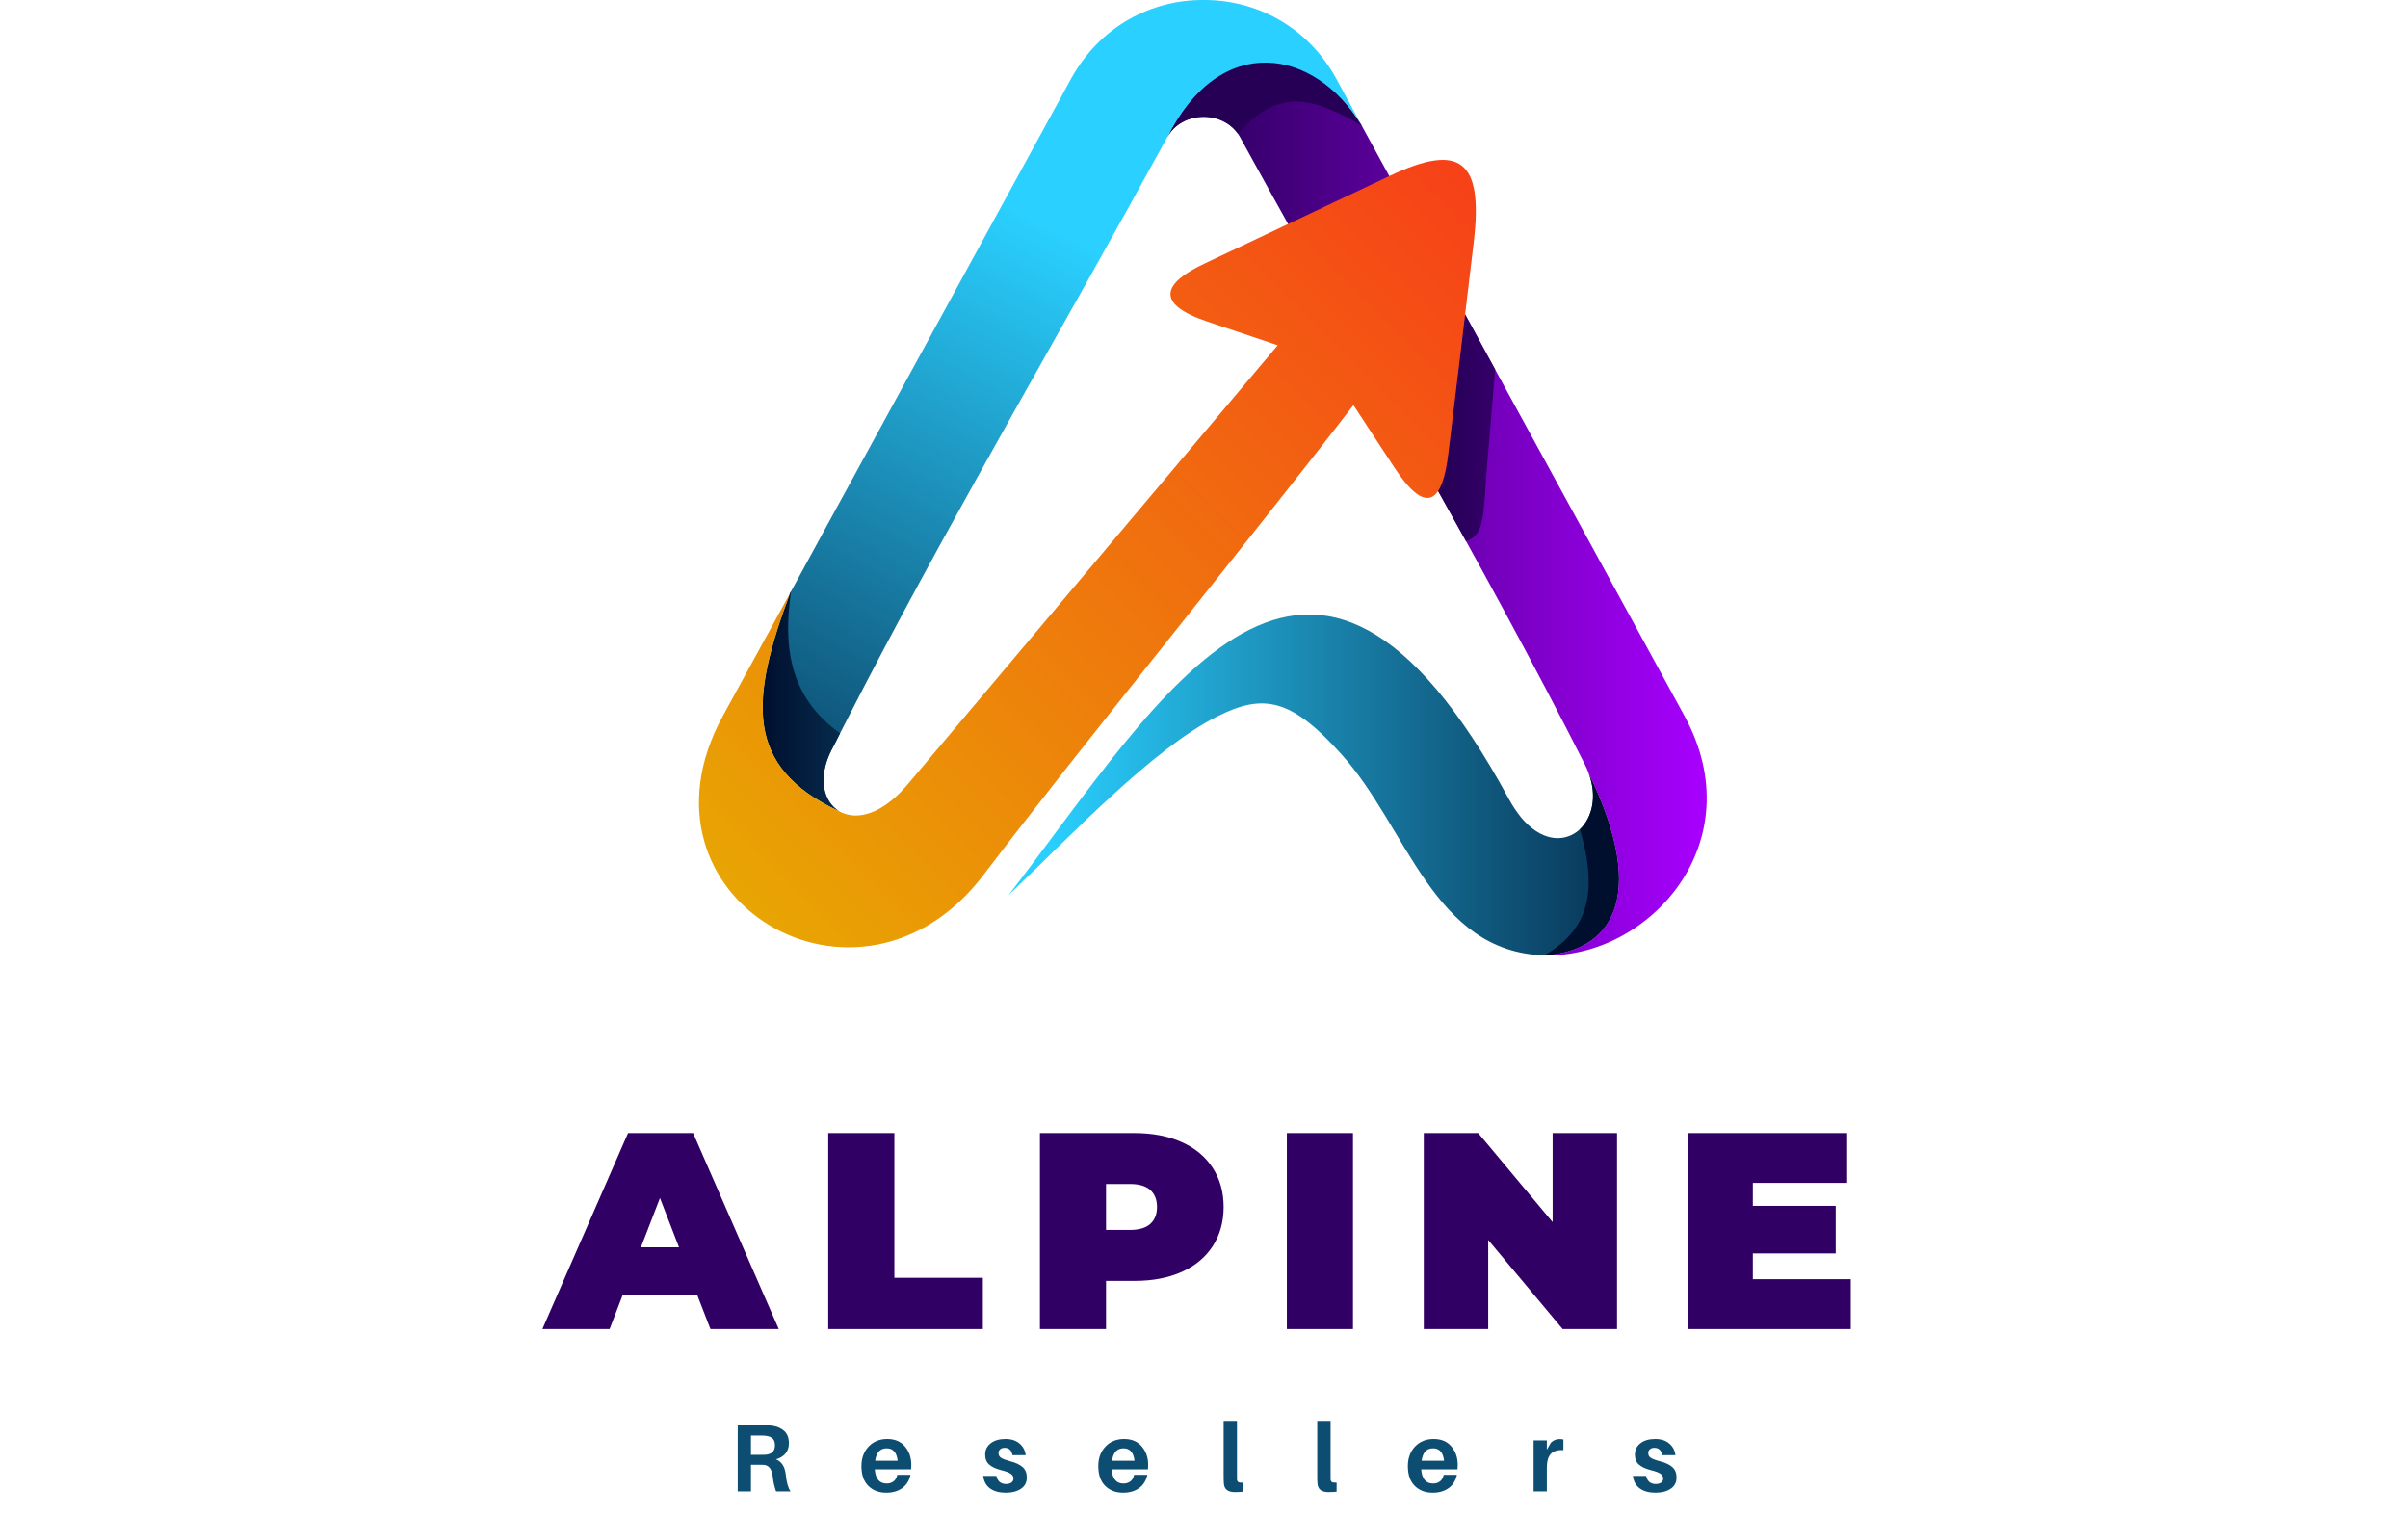 <svg xmlns="http://www.w3.org/2000/svg" xmlns:xlink="http://www.w3.org/1999/xlink" width="500" zoomAndPan="magnify" viewBox="0 0 375 236.25" height="315" preserveAspectRatio="xMidYMid meet" version="1.0"><defs><g/><clipPath id="6262daa5e4"><path d="M 157 95 L 253 95 L 253 148.777 L 157 148.777 Z M 157 95 " clip-rule="nonzero"/></clipPath><clipPath id="270ab2132e"><path d="M 247.348 120.27 C 250.484 128.273 242.953 134.637 236.871 127.289 C 236.164 126.406 235.543 125.473 235 124.48 C 203.891 67.109 181.297 108.008 157.023 139.449 C 166.797 130.102 179.477 116.621 189.578 111.566 C 196.734 107.961 201.086 108.758 208.898 117.465 C 219.191 128.832 223.168 148.301 240.566 148.781 C 250.391 148.168 257.125 140.402 247.348 120.281 Z M 247.348 120.27 " clip-rule="evenodd"/></clipPath><linearGradient x1="644.19" gradientTransform="matrix(0.23, 0, 0, 0.23, 108.849, 0)" y1="530.83" x2="209.29" gradientUnits="userSpaceOnUse" y2="530.83" id="7de3e998f0"><stop stop-opacity="1" stop-color="rgb(2.377%, 16.809%, 29.817%)" offset="0"/><stop stop-opacity="1" stop-color="rgb(2.435%, 17.078%, 30.109%)" offset="0.004"/><stop stop-opacity="1" stop-color="rgb(2.495%, 17.348%, 30.4%)" offset="0.008"/><stop stop-opacity="1" stop-color="rgb(2.553%, 17.616%, 30.69%)" offset="0.012"/><stop stop-opacity="1" stop-color="rgb(2.612%, 17.885%, 30.981%)" offset="0.016"/><stop stop-opacity="1" stop-color="rgb(2.67%, 18.153%, 31.273%)" offset="0.02"/><stop stop-opacity="1" stop-color="rgb(2.728%, 18.422%, 31.564%)" offset="0.023"/><stop stop-opacity="1" stop-color="rgb(2.786%, 18.69%, 31.854%)" offset="0.027"/><stop stop-opacity="1" stop-color="rgb(2.846%, 18.959%, 32.146%)" offset="0.031"/><stop stop-opacity="1" stop-color="rgb(2.904%, 19.228%, 32.437%)" offset="0.035"/><stop stop-opacity="1" stop-color="rgb(2.963%, 19.496%, 32.729%)" offset="0.039"/><stop stop-opacity="1" stop-color="rgb(3.021%, 19.765%, 33.018%)" offset="0.043"/><stop stop-opacity="1" stop-color="rgb(3.081%, 20.033%, 33.31%)" offset="0.047"/><stop stop-opacity="1" stop-color="rgb(3.139%, 20.302%, 33.6%)" offset="0.051"/><stop stop-opacity="1" stop-color="rgb(3.197%, 20.57%, 33.891%)" offset="0.055"/><stop stop-opacity="1" stop-color="rgb(3.255%, 20.839%, 34.183%)" offset="0.059"/><stop stop-opacity="1" stop-color="rgb(3.314%, 21.107%, 34.474%)" offset="0.062"/><stop stop-opacity="1" stop-color="rgb(3.372%, 21.376%, 34.764%)" offset="0.066"/><stop stop-opacity="1" stop-color="rgb(3.432%, 21.646%, 35.056%)" offset="0.07"/><stop stop-opacity="1" stop-color="rgb(3.49%, 21.915%, 35.347%)" offset="0.074"/><stop stop-opacity="1" stop-color="rgb(3.549%, 22.183%, 35.638%)" offset="0.078"/><stop stop-opacity="1" stop-color="rgb(3.607%, 22.452%, 35.928%)" offset="0.082"/><stop stop-opacity="1" stop-color="rgb(3.665%, 22.72%, 36.22%)" offset="0.086"/><stop stop-opacity="1" stop-color="rgb(3.723%, 22.989%, 36.511%)" offset="0.09"/><stop stop-opacity="1" stop-color="rgb(3.783%, 23.257%, 36.803%)" offset="0.094"/><stop stop-opacity="1" stop-color="rgb(3.841%, 23.526%, 37.093%)" offset="0.098"/><stop stop-opacity="1" stop-color="rgb(3.9%, 23.795%, 37.384%)" offset="0.102"/><stop stop-opacity="1" stop-color="rgb(3.958%, 24.063%, 37.675%)" offset="0.105"/><stop stop-opacity="1" stop-color="rgb(4.018%, 24.332%, 37.967%)" offset="0.109"/><stop stop-opacity="1" stop-color="rgb(4.076%, 24.6%, 38.257%)" offset="0.113"/><stop stop-opacity="1" stop-color="rgb(4.134%, 24.869%, 38.548%)" offset="0.117"/><stop stop-opacity="1" stop-color="rgb(4.192%, 25.137%, 38.838%)" offset="0.121"/><stop stop-opacity="1" stop-color="rgb(4.251%, 25.407%, 39.13%)" offset="0.125"/><stop stop-opacity="1" stop-color="rgb(4.309%, 25.676%, 39.421%)" offset="0.129"/><stop stop-opacity="1" stop-color="rgb(4.369%, 25.945%, 39.713%)" offset="0.133"/><stop stop-opacity="1" stop-color="rgb(4.427%, 26.213%, 40.002%)" offset="0.137"/><stop stop-opacity="1" stop-color="rgb(4.486%, 26.482%, 40.294%)" offset="0.141"/><stop stop-opacity="1" stop-color="rgb(4.544%, 26.75%, 40.585%)" offset="0.145"/><stop stop-opacity="1" stop-color="rgb(4.602%, 27.019%, 40.877%)" offset="0.148"/><stop stop-opacity="1" stop-color="rgb(4.66%, 27.287%, 41.167%)" offset="0.152"/><stop stop-opacity="1" stop-color="rgb(4.72%, 27.556%, 41.458%)" offset="0.156"/><stop stop-opacity="1" stop-color="rgb(4.778%, 27.824%, 41.75%)" offset="0.16"/><stop stop-opacity="1" stop-color="rgb(4.837%, 28.093%, 42.041%)" offset="0.164"/><stop stop-opacity="1" stop-color="rgb(4.895%, 28.362%, 42.331%)" offset="0.168"/><stop stop-opacity="1" stop-color="rgb(4.955%, 28.63%, 42.622%)" offset="0.172"/><stop stop-opacity="1" stop-color="rgb(5.013%, 28.899%, 42.914%)" offset="0.176"/><stop stop-opacity="1" stop-color="rgb(5.07%, 29.169%, 43.205%)" offset="0.18"/><stop stop-opacity="1" stop-color="rgb(5.128%, 29.437%, 43.495%)" offset="0.184"/><stop stop-opacity="1" stop-color="rgb(5.188%, 29.706%, 43.787%)" offset="0.188"/><stop stop-opacity="1" stop-color="rgb(5.246%, 29.974%, 44.077%)" offset="0.191"/><stop stop-opacity="1" stop-color="rgb(5.305%, 30.243%, 44.368%)" offset="0.195"/><stop stop-opacity="1" stop-color="rgb(5.363%, 30.511%, 44.659%)" offset="0.199"/><stop stop-opacity="1" stop-color="rgb(5.423%, 30.78%, 44.951%)" offset="0.203"/><stop stop-opacity="1" stop-color="rgb(5.481%, 31.049%, 45.241%)" offset="0.207"/><stop stop-opacity="1" stop-color="rgb(5.539%, 31.317%, 45.532%)" offset="0.211"/><stop stop-opacity="1" stop-color="rgb(5.597%, 31.586%, 45.824%)" offset="0.215"/><stop stop-opacity="1" stop-color="rgb(5.656%, 31.854%, 46.115%)" offset="0.219"/><stop stop-opacity="1" stop-color="rgb(5.714%, 32.123%, 46.405%)" offset="0.223"/><stop stop-opacity="1" stop-color="rgb(5.774%, 32.391%, 46.696%)" offset="0.227"/><stop stop-opacity="1" stop-color="rgb(5.832%, 32.66%, 46.988%)" offset="0.23"/><stop stop-opacity="1" stop-color="rgb(5.891%, 32.93%, 47.279%)" offset="0.234"/><stop stop-opacity="1" stop-color="rgb(5.949%, 33.199%, 47.569%)" offset="0.238"/><stop stop-opacity="1" stop-color="rgb(6.007%, 33.467%, 47.861%)" offset="0.242"/><stop stop-opacity="1" stop-color="rgb(6.065%, 33.736%, 48.152%)" offset="0.246"/><stop stop-opacity="1" stop-color="rgb(6.125%, 34.004%, 48.444%)" offset="0.25"/><stop stop-opacity="1" stop-color="rgb(6.183%, 34.273%, 48.734%)" offset="0.254"/><stop stop-opacity="1" stop-color="rgb(6.242%, 34.541%, 49.025%)" offset="0.258"/><stop stop-opacity="1" stop-color="rgb(6.3%, 34.81%, 49.315%)" offset="0.262"/><stop stop-opacity="1" stop-color="rgb(6.36%, 35.078%, 49.606%)" offset="0.266"/><stop stop-opacity="1" stop-color="rgb(6.418%, 35.347%, 49.898%)" offset="0.27"/><stop stop-opacity="1" stop-color="rgb(6.476%, 35.616%, 50.189%)" offset="0.273"/><stop stop-opacity="1" stop-color="rgb(6.534%, 35.884%, 50.479%)" offset="0.277"/><stop stop-opacity="1" stop-color="rgb(6.593%, 36.153%, 50.771%)" offset="0.281"/><stop stop-opacity="1" stop-color="rgb(6.651%, 36.421%, 51.062%)" offset="0.285"/><stop stop-opacity="1" stop-color="rgb(6.711%, 36.691%, 51.353%)" offset="0.289"/><stop stop-opacity="1" stop-color="rgb(6.769%, 36.96%, 51.643%)" offset="0.293"/><stop stop-opacity="1" stop-color="rgb(6.828%, 37.228%, 51.935%)" offset="0.297"/><stop stop-opacity="1" stop-color="rgb(6.886%, 37.497%, 52.226%)" offset="0.301"/><stop stop-opacity="1" stop-color="rgb(6.944%, 37.766%, 52.518%)" offset="0.305"/><stop stop-opacity="1" stop-color="rgb(7.002%, 38.034%, 52.808%)" offset="0.309"/><stop stop-opacity="1" stop-color="rgb(7.062%, 38.303%, 53.099%)" offset="0.312"/><stop stop-opacity="1" stop-color="rgb(7.12%, 38.571%, 53.391%)" offset="0.316"/><stop stop-opacity="1" stop-color="rgb(7.179%, 38.84%, 53.682%)" offset="0.32"/><stop stop-opacity="1" stop-color="rgb(7.237%, 39.108%, 53.972%)" offset="0.324"/><stop stop-opacity="1" stop-color="rgb(7.297%, 39.377%, 54.263%)" offset="0.328"/><stop stop-opacity="1" stop-color="rgb(7.355%, 39.645%, 54.553%)" offset="0.332"/><stop stop-opacity="1" stop-color="rgb(7.413%, 39.914%, 54.845%)" offset="0.336"/><stop stop-opacity="1" stop-color="rgb(7.471%, 40.182%, 55.136%)" offset="0.34"/><stop stop-opacity="1" stop-color="rgb(7.53%, 40.453%, 55.428%)" offset="0.344"/><stop stop-opacity="1" stop-color="rgb(7.588%, 40.721%, 55.717%)" offset="0.348"/><stop stop-opacity="1" stop-color="rgb(7.648%, 40.99%, 56.009%)" offset="0.352"/><stop stop-opacity="1" stop-color="rgb(7.706%, 41.258%, 56.3%)" offset="0.355"/><stop stop-opacity="1" stop-color="rgb(7.765%, 41.527%, 56.592%)" offset="0.359"/><stop stop-opacity="1" stop-color="rgb(7.823%, 41.795%, 56.882%)" offset="0.363"/><stop stop-opacity="1" stop-color="rgb(7.881%, 42.064%, 57.173%)" offset="0.367"/><stop stop-opacity="1" stop-color="rgb(7.939%, 42.332%, 57.465%)" offset="0.371"/><stop stop-opacity="1" stop-color="rgb(7.999%, 42.601%, 57.756%)" offset="0.375"/><stop stop-opacity="1" stop-color="rgb(8.057%, 42.87%, 58.046%)" offset="0.379"/><stop stop-opacity="1" stop-color="rgb(8.116%, 43.138%, 58.337%)" offset="0.383"/><stop stop-opacity="1" stop-color="rgb(8.174%, 43.407%, 58.629%)" offset="0.387"/><stop stop-opacity="1" stop-color="rgb(8.234%, 43.675%, 58.92%)" offset="0.391"/><stop stop-opacity="1" stop-color="rgb(8.292%, 43.944%, 59.21%)" offset="0.395"/><stop stop-opacity="1" stop-color="rgb(8.35%, 44.212%, 59.502%)" offset="0.398"/><stop stop-opacity="1" stop-color="rgb(8.408%, 44.481%, 59.792%)" offset="0.402"/><stop stop-opacity="1" stop-color="rgb(8.467%, 44.751%, 60.083%)" offset="0.406"/><stop stop-opacity="1" stop-color="rgb(8.525%, 45.02%, 60.374%)" offset="0.41"/><stop stop-opacity="1" stop-color="rgb(8.585%, 45.288%, 60.666%)" offset="0.414"/><stop stop-opacity="1" stop-color="rgb(8.643%, 45.557%, 60.956%)" offset="0.418"/><stop stop-opacity="1" stop-color="rgb(8.702%, 45.825%, 61.247%)" offset="0.422"/><stop stop-opacity="1" stop-color="rgb(8.76%, 46.094%, 61.539%)" offset="0.426"/><stop stop-opacity="1" stop-color="rgb(8.818%, 46.362%, 61.83%)" offset="0.43"/><stop stop-opacity="1" stop-color="rgb(8.876%, 46.631%, 62.12%)" offset="0.434"/><stop stop-opacity="1" stop-color="rgb(8.936%, 46.899%, 62.411%)" offset="0.438"/><stop stop-opacity="1" stop-color="rgb(8.994%, 47.168%, 62.703%)" offset="0.441"/><stop stop-opacity="1" stop-color="rgb(9.053%, 47.437%, 62.994%)" offset="0.445"/><stop stop-opacity="1" stop-color="rgb(9.111%, 47.705%, 63.284%)" offset="0.449"/><stop stop-opacity="1" stop-color="rgb(9.171%, 47.974%, 63.576%)" offset="0.453"/><stop stop-opacity="1" stop-color="rgb(9.229%, 48.242%, 63.867%)" offset="0.457"/><stop stop-opacity="1" stop-color="rgb(9.288%, 48.512%, 64.159%)" offset="0.461"/><stop stop-opacity="1" stop-color="rgb(9.346%, 48.781%, 64.449%)" offset="0.465"/><stop stop-opacity="1" stop-color="rgb(9.404%, 49.049%, 64.74%)" offset="0.469"/><stop stop-opacity="1" stop-color="rgb(9.462%, 49.318%, 65.03%)" offset="0.473"/><stop stop-opacity="1" stop-color="rgb(9.521%, 49.586%, 65.321%)" offset="0.477"/><stop stop-opacity="1" stop-color="rgb(9.579%, 49.855%, 65.613%)" offset="0.48"/><stop stop-opacity="1" stop-color="rgb(9.639%, 50.124%, 65.904%)" offset="0.484"/><stop stop-opacity="1" stop-color="rgb(9.697%, 50.392%, 66.194%)" offset="0.488"/><stop stop-opacity="1" stop-color="rgb(9.756%, 50.661%, 66.486%)" offset="0.492"/><stop stop-opacity="1" stop-color="rgb(9.814%, 50.929%, 66.777%)" offset="0.496"/><stop stop-opacity="1" stop-color="rgb(9.872%, 51.198%, 67.068%)" offset="0.5"/><stop stop-opacity="1" stop-color="rgb(9.93%, 51.466%, 67.358%)" offset="0.504"/><stop stop-opacity="1" stop-color="rgb(9.99%, 51.735%, 67.65%)" offset="0.508"/><stop stop-opacity="1" stop-color="rgb(10.048%, 52.003%, 67.941%)" offset="0.512"/><stop stop-opacity="1" stop-color="rgb(10.107%, 52.274%, 68.233%)" offset="0.516"/><stop stop-opacity="1" stop-color="rgb(10.165%, 52.542%, 68.523%)" offset="0.52"/><stop stop-opacity="1" stop-color="rgb(10.225%, 52.811%, 68.814%)" offset="0.523"/><stop stop-opacity="1" stop-color="rgb(10.283%, 53.079%, 69.106%)" offset="0.527"/><stop stop-opacity="1" stop-color="rgb(10.341%, 53.348%, 69.397%)" offset="0.531"/><stop stop-opacity="1" stop-color="rgb(10.399%, 53.616%, 69.687%)" offset="0.535"/><stop stop-opacity="1" stop-color="rgb(10.458%, 53.885%, 69.978%)" offset="0.539"/><stop stop-opacity="1" stop-color="rgb(10.516%, 54.153%, 70.268%)" offset="0.543"/><stop stop-opacity="1" stop-color="rgb(10.576%, 54.422%, 70.56%)" offset="0.547"/><stop stop-opacity="1" stop-color="rgb(10.634%, 54.691%, 70.851%)" offset="0.551"/><stop stop-opacity="1" stop-color="rgb(10.693%, 54.959%, 71.143%)" offset="0.555"/><stop stop-opacity="1" stop-color="rgb(10.751%, 55.228%, 71.432%)" offset="0.559"/><stop stop-opacity="1" stop-color="rgb(10.809%, 55.496%, 71.724%)" offset="0.562"/><stop stop-opacity="1" stop-color="rgb(10.867%, 55.765%, 72.015%)" offset="0.566"/><stop stop-opacity="1" stop-color="rgb(10.927%, 56.035%, 72.307%)" offset="0.57"/><stop stop-opacity="1" stop-color="rgb(10.985%, 56.303%, 72.597%)" offset="0.574"/><stop stop-opacity="1" stop-color="rgb(11.044%, 56.572%, 72.888%)" offset="0.578"/><stop stop-opacity="1" stop-color="rgb(11.102%, 56.841%, 73.18%)" offset="0.582"/><stop stop-opacity="1" stop-color="rgb(11.162%, 57.109%, 73.471%)" offset="0.586"/><stop stop-opacity="1" stop-color="rgb(11.22%, 57.378%, 73.761%)" offset="0.59"/><stop stop-opacity="1" stop-color="rgb(11.278%, 57.646%, 74.052%)" offset="0.594"/><stop stop-opacity="1" stop-color="rgb(11.336%, 57.915%, 74.344%)" offset="0.598"/><stop stop-opacity="1" stop-color="rgb(11.395%, 58.183%, 74.635%)" offset="0.602"/><stop stop-opacity="1" stop-color="rgb(11.453%, 58.452%, 74.925%)" offset="0.605"/><stop stop-opacity="1" stop-color="rgb(11.513%, 58.72%, 75.217%)" offset="0.609"/><stop stop-opacity="1" stop-color="rgb(11.571%, 58.989%, 75.507%)" offset="0.613"/><stop stop-opacity="1" stop-color="rgb(11.63%, 59.258%, 75.798%)" offset="0.617"/><stop stop-opacity="1" stop-color="rgb(11.688%, 59.526%, 76.089%)" offset="0.621"/><stop stop-opacity="1" stop-color="rgb(11.746%, 59.796%, 76.381%)" offset="0.625"/><stop stop-opacity="1" stop-color="rgb(11.804%, 60.065%, 76.671%)" offset="0.629"/><stop stop-opacity="1" stop-color="rgb(11.864%, 60.333%, 76.962%)" offset="0.633"/><stop stop-opacity="1" stop-color="rgb(11.922%, 60.602%, 77.254%)" offset="0.637"/><stop stop-opacity="1" stop-color="rgb(11.981%, 60.87%, 77.545%)" offset="0.641"/><stop stop-opacity="1" stop-color="rgb(12.039%, 61.139%, 77.835%)" offset="0.645"/><stop stop-opacity="1" stop-color="rgb(12.099%, 61.407%, 78.127%)" offset="0.648"/><stop stop-opacity="1" stop-color="rgb(12.157%, 61.676%, 78.418%)" offset="0.652"/><stop stop-opacity="1" stop-color="rgb(12.215%, 61.945%, 78.709%)" offset="0.656"/><stop stop-opacity="1" stop-color="rgb(12.273%, 62.213%, 78.999%)" offset="0.66"/><stop stop-opacity="1" stop-color="rgb(12.332%, 62.482%, 79.291%)" offset="0.664"/><stop stop-opacity="1" stop-color="rgb(12.39%, 62.75%, 79.582%)" offset="0.668"/><stop stop-opacity="1" stop-color="rgb(12.45%, 63.019%, 79.874%)" offset="0.672"/><stop stop-opacity="1" stop-color="rgb(12.508%, 63.287%, 80.164%)" offset="0.676"/><stop stop-opacity="1" stop-color="rgb(12.567%, 63.556%, 80.455%)" offset="0.68"/><stop stop-opacity="1" stop-color="rgb(12.625%, 63.824%, 80.746%)" offset="0.684"/><stop stop-opacity="1" stop-color="rgb(12.683%, 64.095%, 81.038%)" offset="0.688"/><stop stop-opacity="1" stop-color="rgb(12.741%, 64.363%, 81.328%)" offset="0.691"/><stop stop-opacity="1" stop-color="rgb(12.801%, 64.632%, 81.619%)" offset="0.695"/><stop stop-opacity="1" stop-color="rgb(12.859%, 64.9%, 81.909%)" offset="0.699"/><stop stop-opacity="1" stop-color="rgb(12.918%, 65.169%, 82.201%)" offset="0.703"/><stop stop-opacity="1" stop-color="rgb(12.976%, 65.437%, 82.492%)" offset="0.707"/><stop stop-opacity="1" stop-color="rgb(13.036%, 65.706%, 82.784%)" offset="0.711"/><stop stop-opacity="1" stop-color="rgb(13.094%, 65.974%, 83.073%)" offset="0.715"/><stop stop-opacity="1" stop-color="rgb(13.152%, 66.243%, 83.365%)" offset="0.719"/><stop stop-opacity="1" stop-color="rgb(13.21%, 66.512%, 83.656%)" offset="0.723"/><stop stop-opacity="1" stop-color="rgb(13.269%, 66.78%, 83.948%)" offset="0.727"/><stop stop-opacity="1" stop-color="rgb(13.327%, 67.049%, 84.238%)" offset="0.73"/><stop stop-opacity="1" stop-color="rgb(13.387%, 67.317%, 84.529%)" offset="0.734"/><stop stop-opacity="1" stop-color="rgb(13.445%, 67.586%, 84.821%)" offset="0.738"/><stop stop-opacity="1" stop-color="rgb(13.504%, 67.856%, 85.112%)" offset="0.742"/><stop stop-opacity="1" stop-color="rgb(13.562%, 68.124%, 85.402%)" offset="0.746"/><stop stop-opacity="1" stop-color="rgb(13.62%, 68.393%, 85.693%)" offset="0.75"/><stop stop-opacity="1" stop-color="rgb(13.678%, 68.661%, 85.985%)" offset="0.754"/><stop stop-opacity="1" stop-color="rgb(13.737%, 68.93%, 86.276%)" offset="0.758"/><stop stop-opacity="1" stop-color="rgb(13.795%, 69.199%, 86.566%)" offset="0.762"/><stop stop-opacity="1" stop-color="rgb(13.855%, 69.467%, 86.858%)" offset="0.766"/><stop stop-opacity="1" stop-color="rgb(13.913%, 69.736%, 87.148%)" offset="0.77"/><stop stop-opacity="1" stop-color="rgb(13.972%, 70.004%, 87.439%)" offset="0.773"/><stop stop-opacity="1" stop-color="rgb(14.03%, 70.273%, 87.73%)" offset="0.777"/><stop stop-opacity="1" stop-color="rgb(14.088%, 70.541%, 88.022%)" offset="0.781"/><stop stop-opacity="1" stop-color="rgb(14.146%, 70.81%, 88.312%)" offset="0.785"/><stop stop-opacity="1" stop-color="rgb(14.206%, 71.078%, 88.603%)" offset="0.789"/><stop stop-opacity="1" stop-color="rgb(14.264%, 71.347%, 88.895%)" offset="0.793"/><stop stop-opacity="1" stop-color="rgb(14.323%, 71.617%, 89.186%)" offset="0.797"/><stop stop-opacity="1" stop-color="rgb(14.381%, 71.886%, 89.476%)" offset="0.801"/><stop stop-opacity="1" stop-color="rgb(14.441%, 72.154%, 89.767%)" offset="0.805"/><stop stop-opacity="1" stop-color="rgb(14.499%, 72.423%, 90.059%)" offset="0.809"/><stop stop-opacity="1" stop-color="rgb(14.557%, 72.691%, 90.35%)" offset="0.812"/><stop stop-opacity="1" stop-color="rgb(14.615%, 72.96%, 90.64%)" offset="0.816"/><stop stop-opacity="1" stop-color="rgb(14.674%, 73.228%, 90.932%)" offset="0.82"/><stop stop-opacity="1" stop-color="rgb(14.732%, 73.497%, 91.223%)" offset="0.824"/><stop stop-opacity="1" stop-color="rgb(14.792%, 73.766%, 91.515%)" offset="0.828"/><stop stop-opacity="1" stop-color="rgb(14.85%, 74.034%, 91.805%)" offset="0.832"/><stop stop-opacity="1" stop-color="rgb(14.909%, 74.303%, 92.096%)" offset="0.836"/><stop stop-opacity="1" stop-color="rgb(14.967%, 74.571%, 92.386%)" offset="0.84"/><stop stop-opacity="1" stop-color="rgb(15.025%, 74.84%, 92.677%)" offset="0.844"/><stop stop-opacity="1" stop-color="rgb(15.083%, 75.108%, 92.969%)" offset="0.848"/><stop stop-opacity="1" stop-color="rgb(15.143%, 75.378%, 93.26%)" offset="0.852"/><stop stop-opacity="1" stop-color="rgb(15.201%, 75.647%, 93.55%)" offset="0.855"/><stop stop-opacity="1" stop-color="rgb(15.26%, 75.916%, 93.842%)" offset="0.859"/><stop stop-opacity="1" stop-color="rgb(15.318%, 76.184%, 94.133%)" offset="0.863"/><stop stop-opacity="1" stop-color="rgb(15.378%, 76.453%, 94.424%)" offset="0.867"/><stop stop-opacity="1" stop-color="rgb(15.436%, 76.721%, 94.714%)" offset="0.871"/><stop stop-opacity="1" stop-color="rgb(15.494%, 76.99%, 95.006%)" offset="0.875"/><stop stop-opacity="1" stop-color="rgb(15.552%, 77.258%, 95.297%)" offset="0.879"/><stop stop-opacity="1" stop-color="rgb(15.611%, 77.527%, 95.589%)" offset="0.883"/><stop stop-opacity="1" stop-color="rgb(15.669%, 77.795%, 95.879%)" offset="0.887"/><stop stop-opacity="1" stop-color="rgb(15.729%, 78.064%, 96.17%)" offset="0.891"/><stop stop-opacity="1" stop-color="rgb(15.787%, 78.333%, 96.461%)" offset="0.895"/><stop stop-opacity="1" stop-color="rgb(15.846%, 78.601%, 96.753%)" offset="0.898"/><stop stop-opacity="1" stop-color="rgb(15.904%, 78.87%, 97.043%)" offset="0.902"/><stop stop-opacity="1" stop-color="rgb(15.964%, 79.14%, 97.334%)" offset="0.906"/><stop stop-opacity="1" stop-color="rgb(16.022%, 79.408%, 97.624%)" offset="0.91"/><stop stop-opacity="1" stop-color="rgb(16.08%, 79.677%, 97.916%)" offset="0.914"/><stop stop-opacity="1" stop-color="rgb(16.138%, 79.945%, 98.207%)" offset="0.918"/><stop stop-opacity="1" stop-color="rgb(16.197%, 80.214%, 98.499%)" offset="0.922"/><stop stop-opacity="1" stop-color="rgb(16.255%, 80.482%, 98.788%)" offset="0.926"/><stop stop-opacity="1" stop-color="rgb(16.315%, 80.751%, 99.08%)" offset="0.93"/><stop stop-opacity="1" stop-color="rgb(16.373%, 81.02%, 99.371%)" offset="0.934"/><stop stop-opacity="1" stop-color="rgb(16.432%, 81.288%, 99.663%)" offset="0.938"/><stop stop-opacity="1" stop-color="rgb(16.466%, 81.444%, 99.831%)" offset="1"/></linearGradient><clipPath id="937ae48081"><path d="M 240 120 L 253 120 L 253 148.777 L 240 148.777 Z M 240 120 " clip-rule="nonzero"/></clipPath><clipPath id="2c71d1c122"><path d="M 247.348 120.27 C 248.801 123.965 247.957 127.336 246.039 129.16 C 249.125 139.598 246.883 145.027 240.516 148.77 L 240.562 148.77 C 250.387 148.16 257.121 140.395 247.344 120.27 Z M 247.348 120.27 " clip-rule="evenodd"/></clipPath><clipPath id="6c6045ff1d"><path d="M 181 9 L 265.824 9 L 265.824 148.777 L 181 148.777 Z M 181 9 " clip-rule="nonzero"/></clipPath><clipPath id="bc3f366e4a"><path d="M 212.031 19.516 C 203.848 6.039 189.578 5.617 181.766 21.387 C 184.105 17.129 190.797 17.129 193.133 21.387 C 193.555 22.184 194.023 22.98 194.445 23.773 C 211.609 55.035 230.977 87.699 246.883 119.195 C 247.055 119.543 247.207 119.902 247.344 120.27 C 257.117 140.395 250.383 148.16 240.559 148.77 C 256.746 149.191 273.117 131.223 262.309 111.469 C 245.57 80.82 228.812 50.168 212.031 19.516 Z M 212.031 19.516 " clip-rule="evenodd"/></clipPath><linearGradient x1="316.79" gradientTransform="matrix(0.23, 0, 0, 0.23, 108.849, 0)" y1="343.62" x2="681.982" gradientUnits="userSpaceOnUse" y2="343.62" id="a1fba06564"><stop stop-opacity="1" stop-color="rgb(14.499%, 0%, 33.299%)" offset="0"/><stop stop-opacity="1" stop-color="rgb(14.699%, 0%, 33.56%)" offset="0.004"/><stop stop-opacity="1" stop-color="rgb(14.9%, 0%, 33.821%)" offset="0.008"/><stop stop-opacity="1" stop-color="rgb(15.102%, 0%, 34.081%)" offset="0.012"/><stop stop-opacity="1" stop-color="rgb(15.303%, 0%, 34.341%)" offset="0.016"/><stop stop-opacity="1" stop-color="rgb(15.503%, 0%, 34.602%)" offset="0.02"/><stop stop-opacity="1" stop-color="rgb(15.704%, 0%, 34.863%)" offset="0.023"/><stop stop-opacity="1" stop-color="rgb(15.904%, 0%, 35.123%)" offset="0.027"/><stop stop-opacity="1" stop-color="rgb(16.106%, 0%, 35.384%)" offset="0.031"/><stop stop-opacity="1" stop-color="rgb(16.306%, 0%, 35.645%)" offset="0.035"/><stop stop-opacity="1" stop-color="rgb(16.507%, 0%, 35.905%)" offset="0.039"/><stop stop-opacity="1" stop-color="rgb(16.708%, 0%, 36.166%)" offset="0.043"/><stop stop-opacity="1" stop-color="rgb(16.91%, 0%, 36.427%)" offset="0.047"/><stop stop-opacity="1" stop-color="rgb(17.11%, 0%, 36.687%)" offset="0.051"/><stop stop-opacity="1" stop-color="rgb(17.311%, 0%, 36.948%)" offset="0.055"/><stop stop-opacity="1" stop-color="rgb(17.511%, 0%, 37.209%)" offset="0.059"/><stop stop-opacity="1" stop-color="rgb(17.712%, 0%, 37.469%)" offset="0.062"/><stop stop-opacity="1" stop-color="rgb(17.914%, 0%, 37.73%)" offset="0.066"/><stop stop-opacity="1" stop-color="rgb(18.115%, 0%, 37.991%)" offset="0.07"/><stop stop-opacity="1" stop-color="rgb(18.315%, 0%, 38.251%)" offset="0.074"/><stop stop-opacity="1" stop-color="rgb(18.517%, 0%, 38.512%)" offset="0.078"/><stop stop-opacity="1" stop-color="rgb(18.716%, 0%, 38.773%)" offset="0.082"/><stop stop-opacity="1" stop-color="rgb(18.918%, 0%, 39.034%)" offset="0.086"/><stop stop-opacity="1" stop-color="rgb(19.118%, 0%, 39.293%)" offset="0.09"/><stop stop-opacity="1" stop-color="rgb(19.319%, 0%, 39.554%)" offset="0.094"/><stop stop-opacity="1" stop-color="rgb(19.521%, 0%, 39.815%)" offset="0.098"/><stop stop-opacity="1" stop-color="rgb(19.722%, 0%, 40.076%)" offset="0.102"/><stop stop-opacity="1" stop-color="rgb(19.922%, 0%, 40.337%)" offset="0.105"/><stop stop-opacity="1" stop-color="rgb(20.123%, 0%, 40.598%)" offset="0.109"/><stop stop-opacity="1" stop-color="rgb(20.323%, 0%, 40.857%)" offset="0.113"/><stop stop-opacity="1" stop-color="rgb(20.525%, 0%, 41.118%)" offset="0.117"/><stop stop-opacity="1" stop-color="rgb(20.724%, 0%, 41.379%)" offset="0.121"/><stop stop-opacity="1" stop-color="rgb(20.926%, 0%, 41.64%)" offset="0.125"/><stop stop-opacity="1" stop-color="rgb(21.127%, 0%, 41.899%)" offset="0.129"/><stop stop-opacity="1" stop-color="rgb(21.329%, 0%, 42.16%)" offset="0.133"/><stop stop-opacity="1" stop-color="rgb(21.529%, 0%, 42.421%)" offset="0.137"/><stop stop-opacity="1" stop-color="rgb(21.73%, 0%, 42.682%)" offset="0.141"/><stop stop-opacity="1" stop-color="rgb(21.93%, 0%, 42.943%)" offset="0.145"/><stop stop-opacity="1" stop-color="rgb(22.131%, 0%, 43.204%)" offset="0.148"/><stop stop-opacity="1" stop-color="rgb(22.331%, 0%, 43.463%)" offset="0.152"/><stop stop-opacity="1" stop-color="rgb(22.533%, 0%, 43.724%)" offset="0.156"/><stop stop-opacity="1" stop-color="rgb(22.734%, 0%, 43.985%)" offset="0.16"/><stop stop-opacity="1" stop-color="rgb(22.935%, 0%, 44.246%)" offset="0.164"/><stop stop-opacity="1" stop-color="rgb(23.135%, 0%, 44.507%)" offset="0.168"/><stop stop-opacity="1" stop-color="rgb(23.337%, 0%, 44.768%)" offset="0.172"/><stop stop-opacity="1" stop-color="rgb(23.537%, 0%, 45.027%)" offset="0.176"/><stop stop-opacity="1" stop-color="rgb(23.738%, 0%, 45.288%)" offset="0.18"/><stop stop-opacity="1" stop-color="rgb(23.938%, 0%, 45.549%)" offset="0.184"/><stop stop-opacity="1" stop-color="rgb(24.139%, 0%, 45.81%)" offset="0.188"/><stop stop-opacity="1" stop-color="rgb(24.341%, 0%, 46.069%)" offset="0.191"/><stop stop-opacity="1" stop-color="rgb(24.542%, 0%, 46.33%)" offset="0.195"/><stop stop-opacity="1" stop-color="rgb(24.742%, 0%, 46.591%)" offset="0.199"/><stop stop-opacity="1" stop-color="rgb(24.944%, 0%, 46.852%)" offset="0.203"/><stop stop-opacity="1" stop-color="rgb(25.143%, 0%, 47.113%)" offset="0.207"/><stop stop-opacity="1" stop-color="rgb(25.345%, 0%, 47.374%)" offset="0.211"/><stop stop-opacity="1" stop-color="rgb(25.545%, 0%, 47.633%)" offset="0.215"/><stop stop-opacity="1" stop-color="rgb(25.746%, 0%, 47.894%)" offset="0.219"/><stop stop-opacity="1" stop-color="rgb(25.948%, 0%, 48.155%)" offset="0.223"/><stop stop-opacity="1" stop-color="rgb(26.149%, 0%, 48.416%)" offset="0.227"/><stop stop-opacity="1" stop-color="rgb(26.349%, 0%, 48.677%)" offset="0.23"/><stop stop-opacity="1" stop-color="rgb(26.55%, 0%, 48.938%)" offset="0.234"/><stop stop-opacity="1" stop-color="rgb(26.75%, 0%, 49.197%)" offset="0.238"/><stop stop-opacity="1" stop-color="rgb(26.952%, 0%, 49.458%)" offset="0.242"/><stop stop-opacity="1" stop-color="rgb(27.151%, 0%, 49.719%)" offset="0.246"/><stop stop-opacity="1" stop-color="rgb(27.353%, 0%, 49.98%)" offset="0.25"/><stop stop-opacity="1" stop-color="rgb(27.554%, 0%, 50.24%)" offset="0.254"/><stop stop-opacity="1" stop-color="rgb(27.756%, 0%, 50.5%)" offset="0.258"/><stop stop-opacity="1" stop-color="rgb(27.956%, 0%, 50.761%)" offset="0.262"/><stop stop-opacity="1" stop-color="rgb(28.157%, 0%, 51.022%)" offset="0.266"/><stop stop-opacity="1" stop-color="rgb(28.357%, 0%, 51.283%)" offset="0.27"/><stop stop-opacity="1" stop-color="rgb(28.558%, 0%, 51.544%)" offset="0.273"/><stop stop-opacity="1" stop-color="rgb(28.758%, 0%, 51.804%)" offset="0.277"/><stop stop-opacity="1" stop-color="rgb(28.96%, 0%, 52.065%)" offset="0.281"/><stop stop-opacity="1" stop-color="rgb(29.161%, 0%, 52.325%)" offset="0.285"/><stop stop-opacity="1" stop-color="rgb(29.362%, 0%, 52.586%)" offset="0.289"/><stop stop-opacity="1" stop-color="rgb(29.562%, 0%, 52.846%)" offset="0.293"/><stop stop-opacity="1" stop-color="rgb(29.764%, 0%, 53.107%)" offset="0.297"/><stop stop-opacity="1" stop-color="rgb(29.964%, 0%, 53.368%)" offset="0.301"/><stop stop-opacity="1" stop-color="rgb(30.165%, 0%, 53.629%)" offset="0.305"/><stop stop-opacity="1" stop-color="rgb(30.365%, 0%, 53.889%)" offset="0.309"/><stop stop-opacity="1" stop-color="rgb(30.566%, 0%, 54.15%)" offset="0.312"/><stop stop-opacity="1" stop-color="rgb(30.768%, 0%, 54.41%)" offset="0.316"/><stop stop-opacity="1" stop-color="rgb(30.969%, 0%, 54.671%)" offset="0.32"/><stop stop-opacity="1" stop-color="rgb(31.169%, 0%, 54.932%)" offset="0.324"/><stop stop-opacity="1" stop-color="rgb(31.371%, 0%, 55.193%)" offset="0.328"/><stop stop-opacity="1" stop-color="rgb(31.57%, 0%, 55.453%)" offset="0.332"/><stop stop-opacity="1" stop-color="rgb(31.772%, 0%, 55.714%)" offset="0.336"/><stop stop-opacity="1" stop-color="rgb(31.972%, 0%, 55.974%)" offset="0.34"/><stop stop-opacity="1" stop-color="rgb(32.173%, 0%, 56.235%)" offset="0.344"/><stop stop-opacity="1" stop-color="rgb(32.375%, 0%, 56.496%)" offset="0.348"/><stop stop-opacity="1" stop-color="rgb(32.576%, 0%, 56.757%)" offset="0.352"/><stop stop-opacity="1" stop-color="rgb(32.776%, 0%, 57.016%)" offset="0.355"/><stop stop-opacity="1" stop-color="rgb(32.977%, 0%, 57.277%)" offset="0.359"/><stop stop-opacity="1" stop-color="rgb(33.177%, 0%, 57.538%)" offset="0.363"/><stop stop-opacity="1" stop-color="rgb(33.379%, 0%, 57.799%)" offset="0.367"/><stop stop-opacity="1" stop-color="rgb(33.58%, 0%, 58.06%)" offset="0.371"/><stop stop-opacity="1" stop-color="rgb(33.781%, 0%, 58.321%)" offset="0.375"/><stop stop-opacity="1" stop-color="rgb(33.981%, 0%, 58.58%)" offset="0.379"/><stop stop-opacity="1" stop-color="rgb(34.183%, 0%, 58.841%)" offset="0.383"/><stop stop-opacity="1" stop-color="rgb(34.383%, 0%, 59.102%)" offset="0.387"/><stop stop-opacity="1" stop-color="rgb(34.584%, 0%, 59.363%)" offset="0.391"/><stop stop-opacity="1" stop-color="rgb(34.784%, 0%, 59.624%)" offset="0.395"/><stop stop-opacity="1" stop-color="rgb(34.985%, 0%, 59.885%)" offset="0.398"/><stop stop-opacity="1" stop-color="rgb(35.187%, 0%, 60.144%)" offset="0.402"/><stop stop-opacity="1" stop-color="rgb(35.388%, 0%, 60.405%)" offset="0.406"/><stop stop-opacity="1" stop-color="rgb(35.588%, 0%, 60.666%)" offset="0.41"/><stop stop-opacity="1" stop-color="rgb(35.789%, 0%, 60.927%)" offset="0.414"/><stop stop-opacity="1" stop-color="rgb(35.989%, 0%, 61.186%)" offset="0.418"/><stop stop-opacity="1" stop-color="rgb(36.191%, 0%, 61.447%)" offset="0.422"/><stop stop-opacity="1" stop-color="rgb(36.391%, 0%, 61.708%)" offset="0.426"/><stop stop-opacity="1" stop-color="rgb(36.592%, 0%, 61.969%)" offset="0.43"/><stop stop-opacity="1" stop-color="rgb(36.794%, 0%, 62.23%)" offset="0.434"/><stop stop-opacity="1" stop-color="rgb(36.995%, 0%, 62.491%)" offset="0.438"/><stop stop-opacity="1" stop-color="rgb(37.195%, 0%, 62.75%)" offset="0.441"/><stop stop-opacity="1" stop-color="rgb(37.396%, 0%, 63.011%)" offset="0.445"/><stop stop-opacity="1" stop-color="rgb(37.596%, 0%, 63.272%)" offset="0.449"/><stop stop-opacity="1" stop-color="rgb(37.798%, 0%, 63.533%)" offset="0.453"/><stop stop-opacity="1" stop-color="rgb(37.997%, 0%, 63.792%)" offset="0.457"/><stop stop-opacity="1" stop-color="rgb(38.199%, 0%, 64.053%)" offset="0.461"/><stop stop-opacity="1" stop-color="rgb(38.4%, 0%, 64.314%)" offset="0.465"/><stop stop-opacity="1" stop-color="rgb(38.602%, 0%, 64.575%)" offset="0.469"/><stop stop-opacity="1" stop-color="rgb(38.802%, 0%, 64.836%)" offset="0.473"/><stop stop-opacity="1" stop-color="rgb(39.003%, 0%, 65.097%)" offset="0.477"/><stop stop-opacity="1" stop-color="rgb(39.203%, 0%, 65.356%)" offset="0.48"/><stop stop-opacity="1" stop-color="rgb(39.404%, 0%, 65.617%)" offset="0.484"/><stop stop-opacity="1" stop-color="rgb(39.604%, 0%, 65.878%)" offset="0.488"/><stop stop-opacity="1" stop-color="rgb(39.806%, 0%, 66.139%)" offset="0.492"/><stop stop-opacity="1" stop-color="rgb(40.007%, 0%, 66.4%)" offset="0.496"/><stop stop-opacity="1" stop-color="rgb(40.208%, 0%, 66.661%)" offset="0.5"/><stop stop-opacity="1" stop-color="rgb(40.408%, 0%, 66.92%)" offset="0.504"/><stop stop-opacity="1" stop-color="rgb(40.61%, 0%, 67.181%)" offset="0.508"/><stop stop-opacity="1" stop-color="rgb(40.81%, 0%, 67.442%)" offset="0.512"/><stop stop-opacity="1" stop-color="rgb(41.011%, 0%, 67.703%)" offset="0.516"/><stop stop-opacity="1" stop-color="rgb(41.211%, 0%, 67.963%)" offset="0.52"/><stop stop-opacity="1" stop-color="rgb(41.412%, 0%, 68.224%)" offset="0.523"/><stop stop-opacity="1" stop-color="rgb(41.614%, 0%, 68.484%)" offset="0.527"/><stop stop-opacity="1" stop-color="rgb(41.815%, 0%, 68.745%)" offset="0.531"/><stop stop-opacity="1" stop-color="rgb(42.015%, 0%, 69.006%)" offset="0.535"/><stop stop-opacity="1" stop-color="rgb(42.216%, 0%, 69.267%)" offset="0.539"/><stop stop-opacity="1" stop-color="rgb(42.416%, 0%, 69.527%)" offset="0.543"/><stop stop-opacity="1" stop-color="rgb(42.618%, 0%, 69.788%)" offset="0.547"/><stop stop-opacity="1" stop-color="rgb(42.818%, 0%, 70.049%)" offset="0.551"/><stop stop-opacity="1" stop-color="rgb(43.019%, 0%, 70.309%)" offset="0.555"/><stop stop-opacity="1" stop-color="rgb(43.221%, 0%, 70.569%)" offset="0.559"/><stop stop-opacity="1" stop-color="rgb(43.422%, 0%, 70.83%)" offset="0.562"/><stop stop-opacity="1" stop-color="rgb(43.622%, 0%, 71.091%)" offset="0.566"/><stop stop-opacity="1" stop-color="rgb(43.823%, 0%, 71.352%)" offset="0.57"/><stop stop-opacity="1" stop-color="rgb(44.023%, 0%, 71.613%)" offset="0.574"/><stop stop-opacity="1" stop-color="rgb(44.225%, 0%, 71.873%)" offset="0.578"/><stop stop-opacity="1" stop-color="rgb(44.424%, 0%, 72.133%)" offset="0.582"/><stop stop-opacity="1" stop-color="rgb(44.626%, 0%, 72.394%)" offset="0.586"/><stop stop-opacity="1" stop-color="rgb(44.827%, 0%, 72.655%)" offset="0.59"/><stop stop-opacity="1" stop-color="rgb(45.029%, 0%, 72.916%)" offset="0.594"/><stop stop-opacity="1" stop-color="rgb(45.229%, 0%, 73.177%)" offset="0.598"/><stop stop-opacity="1" stop-color="rgb(45.43%, 0%, 73.438%)" offset="0.602"/><stop stop-opacity="1" stop-color="rgb(45.63%, 0%, 73.697%)" offset="0.605"/><stop stop-opacity="1" stop-color="rgb(45.831%, 0%, 73.958%)" offset="0.609"/><stop stop-opacity="1" stop-color="rgb(46.031%, 0%, 74.219%)" offset="0.613"/><stop stop-opacity="1" stop-color="rgb(46.233%, 0%, 74.48%)" offset="0.617"/><stop stop-opacity="1" stop-color="rgb(46.434%, 0%, 74.739%)" offset="0.621"/><stop stop-opacity="1" stop-color="rgb(46.635%, 0%, 75%)" offset="0.625"/><stop stop-opacity="1" stop-color="rgb(46.835%, 0%, 75.261%)" offset="0.629"/><stop stop-opacity="1" stop-color="rgb(47.037%, 0%, 75.522%)" offset="0.633"/><stop stop-opacity="1" stop-color="rgb(47.237%, 0%, 75.783%)" offset="0.637"/><stop stop-opacity="1" stop-color="rgb(47.438%, 0%, 76.044%)" offset="0.641"/><stop stop-opacity="1" stop-color="rgb(47.638%, 0%, 76.303%)" offset="0.645"/><stop stop-opacity="1" stop-color="rgb(47.839%, 0%, 76.564%)" offset="0.648"/><stop stop-opacity="1" stop-color="rgb(48.041%, 0%, 76.825%)" offset="0.652"/><stop stop-opacity="1" stop-color="rgb(48.242%, 0%, 77.086%)" offset="0.656"/><stop stop-opacity="1" stop-color="rgb(48.442%, 0%, 77.347%)" offset="0.66"/><stop stop-opacity="1" stop-color="rgb(48.643%, 0%, 77.608%)" offset="0.664"/><stop stop-opacity="1" stop-color="rgb(48.843%, 0%, 77.867%)" offset="0.668"/><stop stop-opacity="1" stop-color="rgb(49.045%, 0%, 78.128%)" offset="0.672"/><stop stop-opacity="1" stop-color="rgb(49.245%, 0%, 78.389%)" offset="0.676"/><stop stop-opacity="1" stop-color="rgb(49.446%, 0%, 78.65%)" offset="0.68"/><stop stop-opacity="1" stop-color="rgb(49.648%, 0%, 78.909%)" offset="0.684"/><stop stop-opacity="1" stop-color="rgb(49.849%, 0%, 79.17%)" offset="0.688"/><stop stop-opacity="1" stop-color="rgb(50.049%, 0%, 79.431%)" offset="0.691"/><stop stop-opacity="1" stop-color="rgb(50.25%, 0%, 79.692%)" offset="0.695"/><stop stop-opacity="1" stop-color="rgb(50.45%, 0%, 79.953%)" offset="0.699"/><stop stop-opacity="1" stop-color="rgb(50.652%, 0%, 80.214%)" offset="0.703"/><stop stop-opacity="1" stop-color="rgb(50.853%, 0%, 80.473%)" offset="0.707"/><stop stop-opacity="1" stop-color="rgb(51.054%, 0%, 80.734%)" offset="0.711"/><stop stop-opacity="1" stop-color="rgb(51.254%, 0%, 80.995%)" offset="0.715"/><stop stop-opacity="1" stop-color="rgb(51.456%, 0%, 81.256%)" offset="0.719"/><stop stop-opacity="1" stop-color="rgb(51.656%, 0%, 81.516%)" offset="0.723"/><stop stop-opacity="1" stop-color="rgb(51.857%, 0%, 81.776%)" offset="0.727"/><stop stop-opacity="1" stop-color="rgb(52.057%, 0%, 82.037%)" offset="0.73"/><stop stop-opacity="1" stop-color="rgb(52.258%, 0%, 82.298%)" offset="0.734"/><stop stop-opacity="1" stop-color="rgb(52.46%, 0%, 82.559%)" offset="0.738"/><stop stop-opacity="1" stop-color="rgb(52.661%, 0%, 82.82%)" offset="0.742"/><stop stop-opacity="1" stop-color="rgb(52.861%, 0%, 83.08%)" offset="0.746"/><stop stop-opacity="1" stop-color="rgb(53.062%, 0%, 83.34%)" offset="0.75"/><stop stop-opacity="1" stop-color="rgb(53.262%, 0%, 83.601%)" offset="0.754"/><stop stop-opacity="1" stop-color="rgb(53.464%, 0%, 83.862%)" offset="0.758"/><stop stop-opacity="1" stop-color="rgb(53.664%, 0%, 84.123%)" offset="0.762"/><stop stop-opacity="1" stop-color="rgb(53.865%, 0%, 84.384%)" offset="0.766"/><stop stop-opacity="1" stop-color="rgb(54.066%, 0%, 84.644%)" offset="0.77"/><stop stop-opacity="1" stop-color="rgb(54.268%, 0%, 84.904%)" offset="0.773"/><stop stop-opacity="1" stop-color="rgb(54.468%, 0%, 85.165%)" offset="0.777"/><stop stop-opacity="1" stop-color="rgb(54.669%, 0%, 85.426%)" offset="0.781"/><stop stop-opacity="1" stop-color="rgb(54.869%, 0%, 85.686%)" offset="0.785"/><stop stop-opacity="1" stop-color="rgb(55.07%, 0%, 85.947%)" offset="0.789"/><stop stop-opacity="1" stop-color="rgb(55.27%, 0%, 86.208%)" offset="0.793"/><stop stop-opacity="1" stop-color="rgb(55.472%, 0%, 86.469%)" offset="0.797"/><stop stop-opacity="1" stop-color="rgb(55.673%, 0%, 86.729%)" offset="0.801"/><stop stop-opacity="1" stop-color="rgb(55.875%, 0%, 86.99%)" offset="0.805"/><stop stop-opacity="1" stop-color="rgb(56.075%, 0%, 87.25%)" offset="0.809"/><stop stop-opacity="1" stop-color="rgb(56.276%, 0%, 87.511%)" offset="0.812"/><stop stop-opacity="1" stop-color="rgb(56.476%, 0%, 87.772%)" offset="0.816"/><stop stop-opacity="1" stop-color="rgb(56.677%, 0%, 88.033%)" offset="0.82"/><stop stop-opacity="1" stop-color="rgb(56.877%, 0%, 88.293%)" offset="0.824"/><stop stop-opacity="1" stop-color="rgb(57.079%, 0%, 88.554%)" offset="0.828"/><stop stop-opacity="1" stop-color="rgb(57.28%, 0%, 88.814%)" offset="0.832"/><stop stop-opacity="1" stop-color="rgb(57.481%, 0%, 89.075%)" offset="0.836"/><stop stop-opacity="1" stop-color="rgb(57.681%, 0%, 89.336%)" offset="0.84"/><stop stop-opacity="1" stop-color="rgb(57.883%, 0%, 89.597%)" offset="0.844"/><stop stop-opacity="1" stop-color="rgb(58.083%, 0%, 89.856%)" offset="0.848"/><stop stop-opacity="1" stop-color="rgb(58.284%, 0%, 90.117%)" offset="0.852"/><stop stop-opacity="1" stop-color="rgb(58.484%, 0%, 90.378%)" offset="0.855"/><stop stop-opacity="1" stop-color="rgb(58.685%, 0%, 90.639%)" offset="0.859"/><stop stop-opacity="1" stop-color="rgb(58.887%, 0%, 90.9%)" offset="0.863"/><stop stop-opacity="1" stop-color="rgb(59.088%, 0%, 91.161%)" offset="0.867"/><stop stop-opacity="1" stop-color="rgb(59.288%, 0%, 91.42%)" offset="0.871"/><stop stop-opacity="1" stop-color="rgb(59.489%, 0%, 91.681%)" offset="0.875"/><stop stop-opacity="1" stop-color="rgb(59.689%, 0%, 91.942%)" offset="0.879"/><stop stop-opacity="1" stop-color="rgb(59.891%, 0%, 92.203%)" offset="0.883"/><stop stop-opacity="1" stop-color="rgb(60.091%, 0%, 92.462%)" offset="0.887"/><stop stop-opacity="1" stop-color="rgb(60.292%, 0%, 92.723%)" offset="0.891"/><stop stop-opacity="1" stop-color="rgb(60.493%, 0%, 92.984%)" offset="0.895"/><stop stop-opacity="1" stop-color="rgb(60.695%, 0%, 93.245%)" offset="0.898"/><stop stop-opacity="1" stop-color="rgb(60.895%, 0%, 93.506%)" offset="0.902"/><stop stop-opacity="1" stop-color="rgb(61.096%, 0%, 93.767%)" offset="0.906"/><stop stop-opacity="1" stop-color="rgb(61.296%, 0%, 94.026%)" offset="0.91"/><stop stop-opacity="1" stop-color="rgb(61.497%, 0%, 94.287%)" offset="0.914"/><stop stop-opacity="1" stop-color="rgb(61.697%, 0%, 94.548%)" offset="0.918"/><stop stop-opacity="1" stop-color="rgb(61.899%, 0%, 94.809%)" offset="0.922"/><stop stop-opacity="1" stop-color="rgb(62.1%, 0%, 95.07%)" offset="0.926"/><stop stop-opacity="1" stop-color="rgb(62.302%, 0%, 95.331%)" offset="0.93"/><stop stop-opacity="1" stop-color="rgb(62.502%, 0%, 95.59%)" offset="0.934"/><stop stop-opacity="1" stop-color="rgb(62.703%, 0%, 95.851%)" offset="0.938"/><stop stop-opacity="1" stop-color="rgb(62.903%, 0%, 96.112%)" offset="0.941"/><stop stop-opacity="1" stop-color="rgb(63.104%, 0%, 96.373%)" offset="0.945"/><stop stop-opacity="1" stop-color="rgb(63.304%, 0%, 96.632%)" offset="0.949"/><stop stop-opacity="1" stop-color="rgb(63.506%, 0%, 96.893%)" offset="0.953"/><stop stop-opacity="1" stop-color="rgb(63.707%, 0%, 97.154%)" offset="0.957"/><stop stop-opacity="1" stop-color="rgb(63.908%, 0%, 97.415%)" offset="0.961"/><stop stop-opacity="1" stop-color="rgb(64.108%, 0%, 97.676%)" offset="0.965"/><stop stop-opacity="1" stop-color="rgb(64.31%, 0%, 97.937%)" offset="0.969"/><stop stop-opacity="1" stop-color="rgb(64.51%, 0%, 98.196%)" offset="0.973"/><stop stop-opacity="1" stop-color="rgb(64.711%, 0%, 98.457%)" offset="0.977"/><stop stop-opacity="1" stop-color="rgb(64.911%, 0%, 98.718%)" offset="0.98"/><stop stop-opacity="1" stop-color="rgb(65.112%, 0%, 98.979%)" offset="0.984"/><stop stop-opacity="1" stop-color="rgb(65.314%, 0%, 99.239%)" offset="0.988"/><stop stop-opacity="1" stop-color="rgb(65.515%, 0%, 99.5%)" offset="0.992"/><stop stop-opacity="1" stop-color="rgb(65.707%, 0%, 99.75%)" offset="0.996"/><stop stop-opacity="1" stop-color="rgb(65.9%, 0%, 100%)" offset="1"/></linearGradient><clipPath id="d179b49671"><path d="M 223 48 L 233 48 L 233 85 L 223 85 Z M 223 48 " clip-rule="nonzero"/></clipPath><clipPath id="b33bb94d7d"><path d="M 223.961 76.469 C 225.41 79.09 226.859 81.664 228.312 84.285 C 231.352 83.254 230.93 80.211 231.633 71.883 L 232.848 57.566 L 228.172 48.949 L 225.547 70.617 C 225.266 73.285 224.75 75.297 223.957 76.469 Z M 223.961 76.469 " clip-rule="evenodd"/></clipPath><linearGradient x1="500.09" gradientTransform="matrix(0.23, 0, 0, 0.23, 108.849, 0)" y1="289.3" x2="538.72" gradientUnits="userSpaceOnUse" y2="289.3" id="35e4a12926"><stop stop-opacity="1" stop-color="rgb(14.499%, 0%, 33.299%)" offset="0"/><stop stop-opacity="1" stop-color="rgb(14.526%, 0%, 33.334%)" offset="0.062"/><stop stop-opacity="1" stop-color="rgb(14.658%, 0%, 33.504%)" offset="0.094"/><stop stop-opacity="1" stop-color="rgb(14.864%, 0%, 33.772%)" offset="0.125"/><stop stop-opacity="1" stop-color="rgb(15.07%, 0%, 34.039%)" offset="0.156"/><stop stop-opacity="1" stop-color="rgb(15.276%, 0%, 34.306%)" offset="0.188"/><stop stop-opacity="1" stop-color="rgb(15.482%, 0%, 34.575%)" offset="0.219"/><stop stop-opacity="1" stop-color="rgb(15.688%, 0%, 34.842%)" offset="0.25"/><stop stop-opacity="1" stop-color="rgb(15.894%, 0%, 35.109%)" offset="0.281"/><stop stop-opacity="1" stop-color="rgb(16.1%, 0%, 35.378%)" offset="0.312"/><stop stop-opacity="1" stop-color="rgb(16.307%, 0%, 35.645%)" offset="0.344"/><stop stop-opacity="1" stop-color="rgb(16.513%, 0%, 35.912%)" offset="0.375"/><stop stop-opacity="1" stop-color="rgb(16.719%, 0%, 36.18%)" offset="0.406"/><stop stop-opacity="1" stop-color="rgb(16.925%, 0%, 36.447%)" offset="0.438"/><stop stop-opacity="1" stop-color="rgb(17.131%, 0%, 36.714%)" offset="0.469"/><stop stop-opacity="1" stop-color="rgb(17.337%, 0%, 36.983%)" offset="0.5"/><stop stop-opacity="1" stop-color="rgb(17.543%, 0%, 37.25%)" offset="0.531"/><stop stop-opacity="1" stop-color="rgb(17.749%, 0%, 37.517%)" offset="0.562"/><stop stop-opacity="1" stop-color="rgb(17.957%, 0%, 37.785%)" offset="0.594"/><stop stop-opacity="1" stop-color="rgb(18.163%, 0%, 38.052%)" offset="0.625"/><stop stop-opacity="1" stop-color="rgb(18.369%, 0%, 38.319%)" offset="0.656"/><stop stop-opacity="1" stop-color="rgb(18.575%, 0%, 38.588%)" offset="0.688"/><stop stop-opacity="1" stop-color="rgb(18.781%, 0%, 38.855%)" offset="0.719"/><stop stop-opacity="1" stop-color="rgb(18.987%, 0%, 39.122%)" offset="0.75"/><stop stop-opacity="1" stop-color="rgb(19.193%, 0%, 39.391%)" offset="0.781"/><stop stop-opacity="1" stop-color="rgb(19.398%, 0%, 39.658%)" offset="0.812"/><stop stop-opacity="1" stop-color="rgb(19.604%, 0%, 39.926%)" offset="0.844"/><stop stop-opacity="1" stop-color="rgb(19.812%, 0%, 40.193%)" offset="0.875"/><stop stop-opacity="1" stop-color="rgb(20.018%, 0%, 40.46%)" offset="0.906"/><stop stop-opacity="1" stop-color="rgb(20.224%, 0%, 40.729%)" offset="0.938"/><stop stop-opacity="1" stop-color="rgb(20.43%, 0%, 40.996%)" offset="0.969"/><stop stop-opacity="1" stop-color="rgb(20.636%, 0%, 41.263%)" offset="1"/></linearGradient><clipPath id="650eb9b9ab"><path d="M 181 9 L 213 9 L 213 22 L 181 22 Z M 181 9 " clip-rule="nonzero"/></clipPath><clipPath id="0ce0265f69"><path d="M 212.031 19.516 C 203.848 6.039 189.578 5.617 181.766 21.387 C 183.965 17.316 190.141 17.129 192.758 20.781 C 199.215 13.57 204.453 15.164 212.078 19.562 Z M 212.031 19.516 " clip-rule="evenodd"/></clipPath><clipPath id="72f8d8ab92"><path d="M 118 0 L 213 0 L 213 127 L 118 127 Z M 118 0 " clip-rule="nonzero"/></clipPath><clipPath id="edae9e4ffe"><path d="M 123.059 92.34 L 128.395 82.551 L 166.797 12.262 C 171.336 4.023 179.383 -0.047 187.426 0 C 195.52 -0.047 203.566 4.023 208.102 12.262 L 212.031 19.516 C 204.781 7.582 190.141 4.777 181.766 21.387 C 166.141 49.98 149.723 77.871 134.754 106.559 C 132.977 109.977 131.246 113.391 129.461 116.852 C 127.32 121.121 128.207 124.805 130.637 126.309 C 115.855 119.383 116.84 108.945 123.059 92.34 Z M 123.059 92.34 " clip-rule="evenodd"/></clipPath><linearGradient x1="79.244" gradientTransform="matrix(0.23, 0, 0, 0.23, 108.849, 0)" y1="574.394" x2="397.919" gradientUnits="userSpaceOnUse" y2="-26.699" id="6fcac83f76"><stop stop-opacity="1" stop-color="rgb(4.053%, 24.496%, 38.144%)" offset="0"/><stop stop-opacity="1" stop-color="rgb(4.126%, 24.837%, 38.512%)" offset="0.004"/><stop stop-opacity="1" stop-color="rgb(4.201%, 25.177%, 38.881%)" offset="0.008"/><stop stop-opacity="1" stop-color="rgb(4.274%, 25.517%, 39.249%)" offset="0.012"/><stop stop-opacity="1" stop-color="rgb(4.349%, 25.858%, 39.618%)" offset="0.016"/><stop stop-opacity="1" stop-color="rgb(4.424%, 26.198%, 39.986%)" offset="0.02"/><stop stop-opacity="1" stop-color="rgb(4.498%, 26.538%, 40.355%)" offset="0.023"/><stop stop-opacity="1" stop-color="rgb(4.572%, 26.878%, 40.723%)" offset="0.027"/><stop stop-opacity="1" stop-color="rgb(4.646%, 27.219%, 41.092%)" offset="0.031"/><stop stop-opacity="1" stop-color="rgb(4.72%, 27.559%, 41.461%)" offset="0.035"/><stop stop-opacity="1" stop-color="rgb(4.794%, 27.899%, 41.83%)" offset="0.039"/><stop stop-opacity="1" stop-color="rgb(4.868%, 28.239%, 42.198%)" offset="0.043"/><stop stop-opacity="1" stop-color="rgb(4.942%, 28.58%, 42.567%)" offset="0.047"/><stop stop-opacity="1" stop-color="rgb(5.016%, 28.92%, 42.935%)" offset="0.051"/><stop stop-opacity="1" stop-color="rgb(5.09%, 29.26%, 43.304%)" offset="0.055"/><stop stop-opacity="1" stop-color="rgb(5.165%, 29.601%, 43.672%)" offset="0.059"/><stop stop-opacity="1" stop-color="rgb(5.24%, 29.941%, 44.041%)" offset="0.062"/><stop stop-opacity="1" stop-color="rgb(5.313%, 30.281%, 44.409%)" offset="0.066"/><stop stop-opacity="1" stop-color="rgb(5.388%, 30.621%, 44.778%)" offset="0.07"/><stop stop-opacity="1" stop-color="rgb(5.461%, 30.96%, 45.146%)" offset="0.074"/><stop stop-opacity="1" stop-color="rgb(5.536%, 31.3%, 45.515%)" offset="0.078"/><stop stop-opacity="1" stop-color="rgb(5.609%, 31.641%, 45.883%)" offset="0.082"/><stop stop-opacity="1" stop-color="rgb(5.684%, 31.981%, 46.252%)" offset="0.086"/><stop stop-opacity="1" stop-color="rgb(5.757%, 32.321%, 46.62%)" offset="0.09"/><stop stop-opacity="1" stop-color="rgb(5.832%, 32.661%, 46.989%)" offset="0.094"/><stop stop-opacity="1" stop-color="rgb(5.907%, 33.002%, 47.357%)" offset="0.098"/><stop stop-opacity="1" stop-color="rgb(5.981%, 33.342%, 47.726%)" offset="0.102"/><stop stop-opacity="1" stop-color="rgb(6.055%, 33.682%, 48.094%)" offset="0.105"/><stop stop-opacity="1" stop-color="rgb(6.129%, 34.023%, 48.463%)" offset="0.109"/><stop stop-opacity="1" stop-color="rgb(6.203%, 34.363%, 48.831%)" offset="0.113"/><stop stop-opacity="1" stop-color="rgb(6.277%, 34.703%, 49.2%)" offset="0.117"/><stop stop-opacity="1" stop-color="rgb(6.351%, 35.043%, 49.568%)" offset="0.121"/><stop stop-opacity="1" stop-color="rgb(6.425%, 35.384%, 49.937%)" offset="0.125"/><stop stop-opacity="1" stop-color="rgb(6.499%, 35.724%, 50.305%)" offset="0.129"/><stop stop-opacity="1" stop-color="rgb(6.573%, 36.064%, 50.674%)" offset="0.133"/><stop stop-opacity="1" stop-color="rgb(6.648%, 36.404%, 51.042%)" offset="0.137"/><stop stop-opacity="1" stop-color="rgb(6.723%, 36.745%, 51.411%)" offset="0.141"/><stop stop-opacity="1" stop-color="rgb(6.796%, 37.085%, 51.779%)" offset="0.145"/><stop stop-opacity="1" stop-color="rgb(6.871%, 37.425%, 52.148%)" offset="0.148"/><stop stop-opacity="1" stop-color="rgb(6.944%, 37.766%, 52.516%)" offset="0.152"/><stop stop-opacity="1" stop-color="rgb(7.019%, 38.106%, 52.885%)" offset="0.156"/><stop stop-opacity="1" stop-color="rgb(7.092%, 38.446%, 53.253%)" offset="0.16"/><stop stop-opacity="1" stop-color="rgb(7.167%, 38.786%, 53.622%)" offset="0.164"/><stop stop-opacity="1" stop-color="rgb(7.24%, 39.127%, 53.99%)" offset="0.168"/><stop stop-opacity="1" stop-color="rgb(7.315%, 39.467%, 54.359%)" offset="0.172"/><stop stop-opacity="1" stop-color="rgb(7.39%, 39.807%, 54.729%)" offset="0.176"/><stop stop-opacity="1" stop-color="rgb(7.465%, 40.147%, 55.098%)" offset="0.18"/><stop stop-opacity="1" stop-color="rgb(7.538%, 40.488%, 55.466%)" offset="0.184"/><stop stop-opacity="1" stop-color="rgb(7.613%, 40.828%, 55.835%)" offset="0.188"/><stop stop-opacity="1" stop-color="rgb(7.686%, 41.168%, 56.203%)" offset="0.191"/><stop stop-opacity="1" stop-color="rgb(7.761%, 41.508%, 56.572%)" offset="0.195"/><stop stop-opacity="1" stop-color="rgb(7.834%, 41.849%, 56.94%)" offset="0.199"/><stop stop-opacity="1" stop-color="rgb(7.909%, 42.189%, 57.309%)" offset="0.203"/><stop stop-opacity="1" stop-color="rgb(7.982%, 42.529%, 57.677%)" offset="0.207"/><stop stop-opacity="1" stop-color="rgb(8.057%, 42.87%, 58.046%)" offset="0.211"/><stop stop-opacity="1" stop-color="rgb(8.131%, 43.208%, 58.414%)" offset="0.215"/><stop stop-opacity="1" stop-color="rgb(8.206%, 43.549%, 58.783%)" offset="0.219"/><stop stop-opacity="1" stop-color="rgb(8.279%, 43.889%, 59.151%)" offset="0.223"/><stop stop-opacity="1" stop-color="rgb(8.354%, 44.229%, 59.52%)" offset="0.227"/><stop stop-opacity="1" stop-color="rgb(8.427%, 44.569%, 59.888%)" offset="0.23"/><stop stop-opacity="1" stop-color="rgb(8.502%, 44.91%, 60.257%)" offset="0.234"/><stop stop-opacity="1" stop-color="rgb(8.575%, 45.25%, 60.625%)" offset="0.238"/><stop stop-opacity="1" stop-color="rgb(8.65%, 45.59%, 60.994%)" offset="0.242"/><stop stop-opacity="1" stop-color="rgb(8.723%, 45.93%, 61.362%)" offset="0.246"/><stop stop-opacity="1" stop-color="rgb(8.798%, 46.271%, 61.731%)" offset="0.25"/><stop stop-opacity="1" stop-color="rgb(8.873%, 46.611%, 62.099%)" offset="0.254"/><stop stop-opacity="1" stop-color="rgb(8.948%, 46.951%, 62.468%)" offset="0.258"/><stop stop-opacity="1" stop-color="rgb(9.021%, 47.292%, 62.836%)" offset="0.262"/><stop stop-opacity="1" stop-color="rgb(9.096%, 47.632%, 63.205%)" offset="0.266"/><stop stop-opacity="1" stop-color="rgb(9.169%, 47.972%, 63.573%)" offset="0.27"/><stop stop-opacity="1" stop-color="rgb(9.244%, 48.312%, 63.942%)" offset="0.273"/><stop stop-opacity="1" stop-color="rgb(9.317%, 48.653%, 64.31%)" offset="0.277"/><stop stop-opacity="1" stop-color="rgb(9.392%, 48.993%, 64.679%)" offset="0.281"/><stop stop-opacity="1" stop-color="rgb(9.465%, 49.333%, 65.047%)" offset="0.285"/><stop stop-opacity="1" stop-color="rgb(9.54%, 49.673%, 65.416%)" offset="0.289"/><stop stop-opacity="1" stop-color="rgb(9.615%, 50.014%, 65.784%)" offset="0.293"/><stop stop-opacity="1" stop-color="rgb(9.689%, 50.354%, 66.153%)" offset="0.297"/><stop stop-opacity="1" stop-color="rgb(9.763%, 50.694%, 66.521%)" offset="0.301"/><stop stop-opacity="1" stop-color="rgb(9.837%, 51.035%, 66.89%)" offset="0.305"/><stop stop-opacity="1" stop-color="rgb(9.911%, 51.375%, 67.258%)" offset="0.309"/><stop stop-opacity="1" stop-color="rgb(9.985%, 51.715%, 67.627%)" offset="0.312"/><stop stop-opacity="1" stop-color="rgb(10.059%, 52.055%, 67.996%)" offset="0.316"/><stop stop-opacity="1" stop-color="rgb(10.133%, 52.396%, 68.365%)" offset="0.32"/><stop stop-opacity="1" stop-color="rgb(10.207%, 52.736%, 68.733%)" offset="0.324"/><stop stop-opacity="1" stop-color="rgb(10.281%, 53.076%, 69.102%)" offset="0.328"/><stop stop-opacity="1" stop-color="rgb(10.356%, 53.416%, 69.47%)" offset="0.332"/><stop stop-opacity="1" stop-color="rgb(10.431%, 53.757%, 69.839%)" offset="0.336"/><stop stop-opacity="1" stop-color="rgb(10.504%, 54.097%, 70.207%)" offset="0.34"/><stop stop-opacity="1" stop-color="rgb(10.579%, 54.437%, 70.576%)" offset="0.344"/><stop stop-opacity="1" stop-color="rgb(10.652%, 54.776%, 70.944%)" offset="0.348"/><stop stop-opacity="1" stop-color="rgb(10.727%, 55.116%, 71.313%)" offset="0.352"/><stop stop-opacity="1" stop-color="rgb(10.8%, 55.457%, 71.681%)" offset="0.355"/><stop stop-opacity="1" stop-color="rgb(10.875%, 55.797%, 72.05%)" offset="0.359"/><stop stop-opacity="1" stop-color="rgb(10.948%, 56.137%, 72.418%)" offset="0.363"/><stop stop-opacity="1" stop-color="rgb(11.023%, 56.477%, 72.787%)" offset="0.367"/><stop stop-opacity="1" stop-color="rgb(11.098%, 56.818%, 73.155%)" offset="0.371"/><stop stop-opacity="1" stop-color="rgb(11.172%, 57.158%, 73.524%)" offset="0.375"/><stop stop-opacity="1" stop-color="rgb(11.246%, 57.498%, 73.892%)" offset="0.379"/><stop stop-opacity="1" stop-color="rgb(11.32%, 57.838%, 74.261%)" offset="0.383"/><stop stop-opacity="1" stop-color="rgb(11.394%, 58.179%, 74.629%)" offset="0.387"/><stop stop-opacity="1" stop-color="rgb(11.469%, 58.519%, 74.998%)" offset="0.391"/><stop stop-opacity="1" stop-color="rgb(11.542%, 58.859%, 75.366%)" offset="0.395"/><stop stop-opacity="1" stop-color="rgb(11.617%, 59.2%, 75.735%)" offset="0.398"/><stop stop-opacity="1" stop-color="rgb(11.69%, 59.54%, 76.103%)" offset="0.402"/><stop stop-opacity="1" stop-color="rgb(11.765%, 59.88%, 76.472%)" offset="0.406"/><stop stop-opacity="1" stop-color="rgb(11.839%, 60.22%, 76.84%)" offset="0.41"/><stop stop-opacity="1" stop-color="rgb(11.914%, 60.561%, 77.209%)" offset="0.414"/><stop stop-opacity="1" stop-color="rgb(11.987%, 60.901%, 77.577%)" offset="0.418"/><stop stop-opacity="1" stop-color="rgb(12.062%, 61.241%, 77.946%)" offset="0.422"/><stop stop-opacity="1" stop-color="rgb(12.135%, 61.581%, 78.314%)" offset="0.426"/><stop stop-opacity="1" stop-color="rgb(12.21%, 61.922%, 78.683%)" offset="0.43"/><stop stop-opacity="1" stop-color="rgb(12.283%, 62.262%, 79.051%)" offset="0.434"/><stop stop-opacity="1" stop-color="rgb(12.358%, 62.602%, 79.42%)" offset="0.438"/><stop stop-opacity="1" stop-color="rgb(12.431%, 62.943%, 79.788%)" offset="0.441"/><stop stop-opacity="1" stop-color="rgb(12.506%, 63.283%, 80.157%)" offset="0.445"/><stop stop-opacity="1" stop-color="rgb(12.581%, 63.623%, 80.525%)" offset="0.449"/><stop stop-opacity="1" stop-color="rgb(12.656%, 63.963%, 80.894%)" offset="0.453"/><stop stop-opacity="1" stop-color="rgb(12.729%, 64.304%, 81.264%)" offset="0.457"/><stop stop-opacity="1" stop-color="rgb(12.804%, 64.644%, 81.633%)" offset="0.461"/><stop stop-opacity="1" stop-color="rgb(12.877%, 64.984%, 82.001%)" offset="0.465"/><stop stop-opacity="1" stop-color="rgb(12.952%, 65.324%, 82.37%)" offset="0.469"/><stop stop-opacity="1" stop-color="rgb(13.025%, 65.665%, 82.738%)" offset="0.473"/><stop stop-opacity="1" stop-color="rgb(13.1%, 66.005%, 83.107%)" offset="0.477"/><stop stop-opacity="1" stop-color="rgb(13.173%, 66.345%, 83.475%)" offset="0.48"/><stop stop-opacity="1" stop-color="rgb(13.248%, 66.685%, 83.844%)" offset="0.484"/><stop stop-opacity="1" stop-color="rgb(13.322%, 67.024%, 84.212%)" offset="0.488"/><stop stop-opacity="1" stop-color="rgb(13.397%, 67.365%, 84.581%)" offset="0.492"/><stop stop-opacity="1" stop-color="rgb(13.47%, 67.705%, 84.949%)" offset="0.496"/><stop stop-opacity="1" stop-color="rgb(13.545%, 68.045%, 85.318%)" offset="0.5"/><stop stop-opacity="1" stop-color="rgb(13.618%, 68.385%, 85.686%)" offset="0.504"/><stop stop-opacity="1" stop-color="rgb(13.693%, 68.726%, 86.055%)" offset="0.508"/><stop stop-opacity="1" stop-color="rgb(13.766%, 69.066%, 86.423%)" offset="0.512"/><stop stop-opacity="1" stop-color="rgb(13.841%, 69.406%, 86.792%)" offset="0.516"/><stop stop-opacity="1" stop-color="rgb(13.914%, 69.746%, 87.16%)" offset="0.52"/><stop stop-opacity="1" stop-color="rgb(13.989%, 70.087%, 87.529%)" offset="0.523"/><stop stop-opacity="1" stop-color="rgb(14.064%, 70.427%, 87.897%)" offset="0.527"/><stop stop-opacity="1" stop-color="rgb(14.139%, 70.767%, 88.266%)" offset="0.531"/><stop stop-opacity="1" stop-color="rgb(14.212%, 71.107%, 88.634%)" offset="0.535"/><stop stop-opacity="1" stop-color="rgb(14.287%, 71.448%, 89.003%)" offset="0.539"/><stop stop-opacity="1" stop-color="rgb(14.36%, 71.788%, 89.371%)" offset="0.543"/><stop stop-opacity="1" stop-color="rgb(14.435%, 72.128%, 89.74%)" offset="0.547"/><stop stop-opacity="1" stop-color="rgb(14.508%, 72.469%, 90.108%)" offset="0.551"/><stop stop-opacity="1" stop-color="rgb(14.583%, 72.809%, 90.477%)" offset="0.555"/><stop stop-opacity="1" stop-color="rgb(14.656%, 73.149%, 90.845%)" offset="0.559"/><stop stop-opacity="1" stop-color="rgb(14.731%, 73.489%, 91.214%)" offset="0.562"/><stop stop-opacity="1" stop-color="rgb(14.806%, 73.83%, 91.582%)" offset="0.566"/><stop stop-opacity="1" stop-color="rgb(14.88%, 74.17%, 91.951%)" offset="0.57"/><stop stop-opacity="1" stop-color="rgb(14.954%, 74.51%, 92.319%)" offset="0.574"/><stop stop-opacity="1" stop-color="rgb(15.028%, 74.85%, 92.688%)" offset="0.578"/><stop stop-opacity="1" stop-color="rgb(15.102%, 75.191%, 93.056%)" offset="0.582"/><stop stop-opacity="1" stop-color="rgb(15.176%, 75.531%, 93.425%)" offset="0.586"/><stop stop-opacity="1" stop-color="rgb(15.25%, 75.871%, 93.793%)" offset="0.59"/><stop stop-opacity="1" stop-color="rgb(15.324%, 76.212%, 94.162%)" offset="0.594"/><stop stop-opacity="1" stop-color="rgb(15.398%, 76.552%, 94.531%)" offset="0.598"/><stop stop-opacity="1" stop-color="rgb(15.472%, 76.892%, 94.901%)" offset="0.602"/><stop stop-opacity="1" stop-color="rgb(15.547%, 77.232%, 95.268%)" offset="0.605"/><stop stop-opacity="1" stop-color="rgb(15.622%, 77.573%, 95.638%)" offset="0.609"/><stop stop-opacity="1" stop-color="rgb(15.695%, 77.913%, 96.005%)" offset="0.613"/><stop stop-opacity="1" stop-color="rgb(15.77%, 78.253%, 96.375%)" offset="0.617"/><stop stop-opacity="1" stop-color="rgb(15.843%, 78.593%, 96.742%)" offset="0.621"/><stop stop-opacity="1" stop-color="rgb(15.918%, 78.934%, 97.112%)" offset="0.625"/><stop stop-opacity="1" stop-color="rgb(15.991%, 79.272%, 97.479%)" offset="0.629"/><stop stop-opacity="1" stop-color="rgb(16.066%, 79.613%, 97.849%)" offset="0.633"/><stop stop-opacity="1" stop-color="rgb(16.139%, 79.953%, 98.216%)" offset="0.637"/><stop stop-opacity="1" stop-color="rgb(16.214%, 80.293%, 98.586%)" offset="0.641"/><stop stop-opacity="1" stop-color="rgb(16.289%, 80.634%, 98.953%)" offset="0.645"/><stop stop-opacity="1" stop-color="rgb(16.364%, 80.974%, 99.323%)" offset="0.648"/><stop stop-opacity="1" stop-color="rgb(16.431%, 81.287%, 99.661%)" offset="0.652"/><stop stop-opacity="1" stop-color="rgb(16.499%, 81.599%, 100%)" offset="0.656"/><stop stop-opacity="1" stop-color="rgb(16.499%, 81.599%, 100%)" offset="0.688"/><stop stop-opacity="1" stop-color="rgb(16.499%, 81.599%, 100%)" offset="0.712"/><stop stop-opacity="1" stop-color="rgb(16.499%, 81.599%, 100%)" offset="0.75"/><stop stop-opacity="1" stop-color="rgb(16.499%, 81.599%, 100%)" offset="1"/></linearGradient><clipPath id="7689306728"><path d="M 118 92 L 131 92 L 131 127 L 118 127 Z M 118 92 " clip-rule="nonzero"/></clipPath><clipPath id="a867deb512"><path d="M 123.059 92.34 L 123.199 92.059 C 121.984 100.293 122.742 108.484 130.828 114.195 C 130.406 115.082 129.938 115.973 129.469 116.859 C 127.32 121.121 128.207 124.805 130.637 126.309 C 115.855 119.383 116.84 108.945 123.059 92.34 Z M 123.059 92.34 " clip-rule="evenodd"/></clipPath><linearGradient x1="30.44" gradientTransform="matrix(0.23, 0, 0, 0.23, 108.849, 0)" y1="474.13" x2="95.48" gradientUnits="userSpaceOnUse" y2="474.13" id="fbaa12acc8"><stop stop-opacity="1" stop-color="rgb(0%, 5.899%, 17.999%)" offset="0"/><stop stop-opacity="1" stop-color="rgb(0%, 5.899%, 17.999%)" offset="0.125"/><stop stop-opacity="1" stop-color="rgb(0%, 5.899%, 17.999%)" offset="0.188"/><stop stop-opacity="1" stop-color="rgb(0.035%, 6.059%, 18.173%)" offset="0.219"/><stop stop-opacity="1" stop-color="rgb(0.093%, 6.326%, 18.463%)" offset="0.234"/><stop stop-opacity="1" stop-color="rgb(0.139%, 6.538%, 18.692%)" offset="0.25"/><stop stop-opacity="1" stop-color="rgb(0.185%, 6.75%, 18.921%)" offset="0.266"/><stop stop-opacity="1" stop-color="rgb(0.23%, 6.961%, 19.151%)" offset="0.281"/><stop stop-opacity="1" stop-color="rgb(0.276%, 7.173%, 19.38%)" offset="0.297"/><stop stop-opacity="1" stop-color="rgb(0.323%, 7.385%, 19.609%)" offset="0.312"/><stop stop-opacity="1" stop-color="rgb(0.369%, 7.597%, 19.838%)" offset="0.328"/><stop stop-opacity="1" stop-color="rgb(0.415%, 7.808%, 20.067%)" offset="0.344"/><stop stop-opacity="1" stop-color="rgb(0.461%, 8.02%, 20.297%)" offset="0.359"/><stop stop-opacity="1" stop-color="rgb(0.508%, 8.232%, 20.526%)" offset="0.375"/><stop stop-opacity="1" stop-color="rgb(0.554%, 8.443%, 20.755%)" offset="0.391"/><stop stop-opacity="1" stop-color="rgb(0.6%, 8.655%, 20.984%)" offset="0.406"/><stop stop-opacity="1" stop-color="rgb(0.645%, 8.867%, 21.214%)" offset="0.422"/><stop stop-opacity="1" stop-color="rgb(0.693%, 9.077%, 21.443%)" offset="0.438"/><stop stop-opacity="1" stop-color="rgb(0.739%, 9.29%, 21.672%)" offset="0.453"/><stop stop-opacity="1" stop-color="rgb(0.784%, 9.502%, 21.901%)" offset="0.469"/><stop stop-opacity="1" stop-color="rgb(0.83%, 9.714%, 22.131%)" offset="0.484"/><stop stop-opacity="1" stop-color="rgb(0.876%, 9.924%, 22.36%)" offset="0.5"/><stop stop-opacity="1" stop-color="rgb(0.923%, 10.136%, 22.589%)" offset="0.516"/><stop stop-opacity="1" stop-color="rgb(0.969%, 10.349%, 22.818%)" offset="0.531"/><stop stop-opacity="1" stop-color="rgb(1.015%, 10.559%, 23.048%)" offset="0.547"/><stop stop-opacity="1" stop-color="rgb(1.06%, 10.771%, 23.277%)" offset="0.562"/><stop stop-opacity="1" stop-color="rgb(1.108%, 10.983%, 23.506%)" offset="0.578"/><stop stop-opacity="1" stop-color="rgb(1.154%, 11.194%, 23.735%)" offset="0.594"/><stop stop-opacity="1" stop-color="rgb(1.199%, 11.406%, 23.965%)" offset="0.609"/><stop stop-opacity="1" stop-color="rgb(1.245%, 11.618%, 24.194%)" offset="0.625"/><stop stop-opacity="1" stop-color="rgb(1.292%, 11.83%, 24.423%)" offset="0.641"/><stop stop-opacity="1" stop-color="rgb(1.338%, 12.041%, 24.652%)" offset="0.656"/><stop stop-opacity="1" stop-color="rgb(1.384%, 12.253%, 24.883%)" offset="0.672"/><stop stop-opacity="1" stop-color="rgb(1.43%, 12.465%, 25.111%)" offset="0.688"/><stop stop-opacity="1" stop-color="rgb(1.477%, 12.675%, 25.34%)" offset="0.703"/><stop stop-opacity="1" stop-color="rgb(1.523%, 12.888%, 25.569%)" offset="0.719"/><stop stop-opacity="1" stop-color="rgb(1.569%, 13.1%, 25.8%)" offset="0.734"/><stop stop-opacity="1" stop-color="rgb(1.614%, 13.312%, 26.028%)" offset="0.75"/><stop stop-opacity="1" stop-color="rgb(1.66%, 13.522%, 26.257%)" offset="0.766"/><stop stop-opacity="1" stop-color="rgb(1.707%, 13.734%, 26.486%)" offset="0.781"/><stop stop-opacity="1" stop-color="rgb(1.753%, 13.947%, 26.717%)" offset="0.797"/><stop stop-opacity="1" stop-color="rgb(1.799%, 14.157%, 26.945%)" offset="0.812"/><stop stop-opacity="1" stop-color="rgb(1.845%, 14.369%, 27.174%)" offset="0.828"/><stop stop-opacity="1" stop-color="rgb(1.892%, 14.581%, 27.403%)" offset="0.844"/><stop stop-opacity="1" stop-color="rgb(1.938%, 14.792%, 27.634%)" offset="0.859"/><stop stop-opacity="1" stop-color="rgb(1.984%, 15.004%, 27.863%)" offset="0.875"/><stop stop-opacity="1" stop-color="rgb(2.029%, 15.216%, 28.091%)" offset="0.891"/><stop stop-opacity="1" stop-color="rgb(2.077%, 15.428%, 28.32%)" offset="0.906"/><stop stop-opacity="1" stop-color="rgb(2.122%, 15.639%, 28.551%)" offset="0.922"/><stop stop-opacity="1" stop-color="rgb(2.168%, 15.851%, 28.78%)" offset="0.938"/><stop stop-opacity="1" stop-color="rgb(2.214%, 16.063%, 29.008%)" offset="0.953"/><stop stop-opacity="1" stop-color="rgb(2.26%, 16.273%, 29.237%)" offset="0.969"/><stop stop-opacity="1" stop-color="rgb(2.307%, 16.486%, 29.468%)" offset="0.984"/><stop stop-opacity="1" stop-color="rgb(2.353%, 16.698%, 29.697%)" offset="1"/></linearGradient><clipPath id="5591cf5e15"><path d="M 108.82 24 L 230 24 L 230 148 L 108.82 148 Z M 108.82 24 " clip-rule="nonzero"/></clipPath><clipPath id="3b349d9cac"><path d="M 153.184 136.227 C 133.773 161.789 97.055 139.832 112.582 111.473 L 123.059 92.34 C 116.844 108.953 115.855 119.387 130.637 126.316 C 130.977 126.516 131.336 126.668 131.715 126.773 C 134.195 127.57 137.797 126.398 141.398 122.098 L 198.98 53.77 L 188.035 50.086 C 179.707 47.277 181.156 44.047 187.66 41.008 C 197.25 36.469 206.871 31.914 216.523 27.344 C 227.422 22.195 230.977 25.004 229.527 37.543 C 228.219 48.578 226.891 59.605 225.547 70.617 C 224.656 78.105 222.227 80.492 217.219 72.918 L 210.77 63.094 C 193.555 85.406 168.004 116.711 153.184 136.227 Z M 153.184 136.227 " clip-rule="evenodd"/></clipPath><linearGradient x1="540.94" gradientTransform="matrix(0.23, 0, 0, 0.23, 108.849, 0)" y1="106.73" x2="0.724" gradientUnits="userSpaceOnUse" y2="646.946" id="b80e350b13"><stop stop-opacity="1" stop-color="rgb(96.907%, 24.269%, 9.651%)" offset="0"/><stop stop-opacity="1" stop-color="rgb(96.883%, 24.437%, 9.615%)" offset="0.008"/><stop stop-opacity="1" stop-color="rgb(96.834%, 24.773%, 9.544%)" offset="0.016"/><stop stop-opacity="1" stop-color="rgb(96.785%, 25.11%, 9.474%)" offset="0.023"/><stop stop-opacity="1" stop-color="rgb(96.735%, 25.447%, 9.402%)" offset="0.031"/><stop stop-opacity="1" stop-color="rgb(96.686%, 25.784%, 9.332%)" offset="0.039"/><stop stop-opacity="1" stop-color="rgb(96.637%, 26.122%, 9.261%)" offset="0.047"/><stop stop-opacity="1" stop-color="rgb(96.588%, 26.459%, 9.19%)" offset="0.055"/><stop stop-opacity="1" stop-color="rgb(96.538%, 26.794%, 9.12%)" offset="0.062"/><stop stop-opacity="1" stop-color="rgb(96.489%, 27.132%, 9.048%)" offset="0.07"/><stop stop-opacity="1" stop-color="rgb(96.44%, 27.469%, 8.978%)" offset="0.078"/><stop stop-opacity="1" stop-color="rgb(96.391%, 27.806%, 8.907%)" offset="0.086"/><stop stop-opacity="1" stop-color="rgb(96.341%, 28.143%, 8.836%)" offset="0.094"/><stop stop-opacity="1" stop-color="rgb(96.292%, 28.479%, 8.766%)" offset="0.102"/><stop stop-opacity="1" stop-color="rgb(96.243%, 28.816%, 8.694%)" offset="0.109"/><stop stop-opacity="1" stop-color="rgb(96.194%, 29.153%, 8.624%)" offset="0.117"/><stop stop-opacity="1" stop-color="rgb(96.144%, 29.491%, 8.553%)" offset="0.125"/><stop stop-opacity="1" stop-color="rgb(96.095%, 29.828%, 8.482%)" offset="0.133"/><stop stop-opacity="1" stop-color="rgb(96.046%, 30.165%, 8.412%)" offset="0.141"/><stop stop-opacity="1" stop-color="rgb(95.998%, 30.501%, 8.34%)" offset="0.148"/><stop stop-opacity="1" stop-color="rgb(95.947%, 30.838%, 8.27%)" offset="0.156"/><stop stop-opacity="1" stop-color="rgb(95.898%, 31.175%, 8.199%)" offset="0.164"/><stop stop-opacity="1" stop-color="rgb(95.85%, 31.512%, 8.128%)" offset="0.172"/><stop stop-opacity="1" stop-color="rgb(95.801%, 31.85%, 8.058%)" offset="0.18"/><stop stop-opacity="1" stop-color="rgb(95.75%, 32.185%, 7.986%)" offset="0.188"/><stop stop-opacity="1" stop-color="rgb(95.702%, 32.523%, 7.916%)" offset="0.195"/><stop stop-opacity="1" stop-color="rgb(95.653%, 32.86%, 7.845%)" offset="0.203"/><stop stop-opacity="1" stop-color="rgb(95.602%, 33.197%, 7.774%)" offset="0.211"/><stop stop-opacity="1" stop-color="rgb(95.554%, 33.534%, 7.704%)" offset="0.219"/><stop stop-opacity="1" stop-color="rgb(95.505%, 33.871%, 7.632%)" offset="0.227"/><stop stop-opacity="1" stop-color="rgb(95.456%, 34.207%, 7.562%)" offset="0.234"/><stop stop-opacity="1" stop-color="rgb(95.406%, 34.544%, 7.491%)" offset="0.242"/><stop stop-opacity="1" stop-color="rgb(95.357%, 34.882%, 7.42%)" offset="0.25"/><stop stop-opacity="1" stop-color="rgb(95.308%, 35.219%, 7.35%)" offset="0.258"/><stop stop-opacity="1" stop-color="rgb(95.259%, 35.556%, 7.278%)" offset="0.266"/><stop stop-opacity="1" stop-color="rgb(95.209%, 35.892%, 7.208%)" offset="0.273"/><stop stop-opacity="1" stop-color="rgb(95.16%, 36.229%, 7.137%)" offset="0.281"/><stop stop-opacity="1" stop-color="rgb(95.111%, 36.566%, 7.066%)" offset="0.289"/><stop stop-opacity="1" stop-color="rgb(95.062%, 36.903%, 6.996%)" offset="0.297"/><stop stop-opacity="1" stop-color="rgb(95.012%, 37.241%, 6.924%)" offset="0.305"/><stop stop-opacity="1" stop-color="rgb(94.963%, 37.578%, 6.854%)" offset="0.312"/><stop stop-opacity="1" stop-color="rgb(94.914%, 37.914%, 6.783%)" offset="0.32"/><stop stop-opacity="1" stop-color="rgb(94.865%, 38.251%, 6.712%)" offset="0.328"/><stop stop-opacity="1" stop-color="rgb(94.815%, 38.588%, 6.642%)" offset="0.336"/><stop stop-opacity="1" stop-color="rgb(94.766%, 38.925%, 6.57%)" offset="0.344"/><stop stop-opacity="1" stop-color="rgb(94.717%, 39.262%, 6.5%)" offset="0.352"/><stop stop-opacity="1" stop-color="rgb(94.669%, 39.598%, 6.429%)" offset="0.359"/><stop stop-opacity="1" stop-color="rgb(94.618%, 39.935%, 6.358%)" offset="0.367"/><stop stop-opacity="1" stop-color="rgb(94.569%, 40.273%, 6.288%)" offset="0.375"/><stop stop-opacity="1" stop-color="rgb(94.521%, 40.61%, 6.216%)" offset="0.383"/><stop stop-opacity="1" stop-color="rgb(94.472%, 40.947%, 6.146%)" offset="0.391"/><stop stop-opacity="1" stop-color="rgb(94.421%, 41.284%, 6.075%)" offset="0.398"/><stop stop-opacity="1" stop-color="rgb(94.373%, 41.62%, 6.004%)" offset="0.406"/><stop stop-opacity="1" stop-color="rgb(94.324%, 41.957%, 5.934%)" offset="0.414"/><stop stop-opacity="1" stop-color="rgb(94.275%, 42.294%, 5.862%)" offset="0.422"/><stop stop-opacity="1" stop-color="rgb(94.225%, 42.632%, 5.792%)" offset="0.43"/><stop stop-opacity="1" stop-color="rgb(94.176%, 42.969%, 5.721%)" offset="0.438"/><stop stop-opacity="1" stop-color="rgb(94.127%, 43.304%, 5.65%)" offset="0.445"/><stop stop-opacity="1" stop-color="rgb(94.078%, 43.642%, 5.579%)" offset="0.453"/><stop stop-opacity="1" stop-color="rgb(94.028%, 43.979%, 5.508%)" offset="0.461"/><stop stop-opacity="1" stop-color="rgb(93.979%, 44.316%, 5.438%)" offset="0.469"/><stop stop-opacity="1" stop-color="rgb(93.93%, 44.653%, 5.367%)" offset="0.477"/><stop stop-opacity="1" stop-color="rgb(93.881%, 44.991%, 5.296%)" offset="0.484"/><stop stop-opacity="1" stop-color="rgb(93.831%, 45.326%, 5.225%)" offset="0.491"/><stop stop-opacity="1" stop-color="rgb(93.806%, 45.496%, 5.19%)" offset="0.492"/><stop stop-opacity="1" stop-color="rgb(93.782%, 45.663%, 5.154%)" offset="0.5"/><stop stop-opacity="1" stop-color="rgb(93.733%, 46.001%, 5.084%)" offset="0.508"/><stop stop-opacity="1" stop-color="rgb(93.684%, 46.338%, 5.013%)" offset="0.509"/><stop stop-opacity="1" stop-color="rgb(93.66%, 46.507%, 4.977%)" offset="0.516"/><stop stop-opacity="1" stop-color="rgb(93.634%, 46.675%, 4.942%)" offset="0.523"/><stop stop-opacity="1" stop-color="rgb(93.585%, 47.011%, 4.871%)" offset="0.531"/><stop stop-opacity="1" stop-color="rgb(93.536%, 47.348%, 4.8%)" offset="0.539"/><stop stop-opacity="1" stop-color="rgb(93.488%, 47.685%, 4.73%)" offset="0.547"/><stop stop-opacity="1" stop-color="rgb(93.437%, 48.022%, 4.659%)" offset="0.555"/><stop stop-opacity="1" stop-color="rgb(93.388%, 48.36%, 4.588%)" offset="0.562"/><stop stop-opacity="1" stop-color="rgb(93.34%, 48.697%, 4.517%)" offset="0.57"/><stop stop-opacity="1" stop-color="rgb(93.291%, 49.033%, 4.446%)" offset="0.578"/><stop stop-opacity="1" stop-color="rgb(93.24%, 49.37%, 4.376%)" offset="0.586"/><stop stop-opacity="1" stop-color="rgb(93.192%, 49.707%, 4.305%)" offset="0.594"/><stop stop-opacity="1" stop-color="rgb(93.143%, 50.044%, 4.234%)" offset="0.602"/><stop stop-opacity="1" stop-color="rgb(93.094%, 50.381%, 4.163%)" offset="0.609"/><stop stop-opacity="1" stop-color="rgb(93.044%, 50.717%, 4.092%)" offset="0.617"/><stop stop-opacity="1" stop-color="rgb(92.995%, 51.054%, 4.022%)" offset="0.625"/><stop stop-opacity="1" stop-color="rgb(92.946%, 51.392%, 3.95%)" offset="0.633"/><stop stop-opacity="1" stop-color="rgb(92.897%, 51.729%, 3.88%)" offset="0.641"/><stop stop-opacity="1" stop-color="rgb(92.847%, 52.066%, 3.809%)" offset="0.648"/><stop stop-opacity="1" stop-color="rgb(92.798%, 52.403%, 3.738%)" offset="0.656"/><stop stop-opacity="1" stop-color="rgb(92.749%, 52.739%, 3.668%)" offset="0.664"/><stop stop-opacity="1" stop-color="rgb(92.7%, 53.076%, 3.596%)" offset="0.672"/><stop stop-opacity="1" stop-color="rgb(92.65%, 53.413%, 3.526%)" offset="0.68"/><stop stop-opacity="1" stop-color="rgb(92.601%, 53.751%, 3.455%)" offset="0.688"/><stop stop-opacity="1" stop-color="rgb(92.552%, 54.088%, 3.384%)" offset="0.695"/><stop stop-opacity="1" stop-color="rgb(92.503%, 54.424%, 3.314%)" offset="0.703"/><stop stop-opacity="1" stop-color="rgb(92.453%, 54.761%, 3.242%)" offset="0.711"/><stop stop-opacity="1" stop-color="rgb(92.404%, 55.098%, 3.172%)" offset="0.719"/><stop stop-opacity="1" stop-color="rgb(92.355%, 55.435%, 3.101%)" offset="0.727"/><stop stop-opacity="1" stop-color="rgb(92.307%, 55.772%, 3.03%)" offset="0.734"/><stop stop-opacity="1" stop-color="rgb(92.256%, 56.11%, 2.96%)" offset="0.742"/><stop stop-opacity="1" stop-color="rgb(92.207%, 56.445%, 2.888%)" offset="0.75"/><stop stop-opacity="1" stop-color="rgb(92.159%, 56.783%, 2.818%)" offset="0.758"/><stop stop-opacity="1" stop-color="rgb(92.11%, 57.12%, 2.747%)" offset="0.766"/><stop stop-opacity="1" stop-color="rgb(92.059%, 57.457%, 2.676%)" offset="0.773"/><stop stop-opacity="1" stop-color="rgb(92.01%, 57.794%, 2.606%)" offset="0.781"/><stop stop-opacity="1" stop-color="rgb(91.962%, 58.13%, 2.534%)" offset="0.789"/><stop stop-opacity="1" stop-color="rgb(91.913%, 58.467%, 2.464%)" offset="0.797"/><stop stop-opacity="1" stop-color="rgb(91.862%, 58.804%, 2.393%)" offset="0.805"/><stop stop-opacity="1" stop-color="rgb(91.814%, 59.142%, 2.322%)" offset="0.812"/><stop stop-opacity="1" stop-color="rgb(91.765%, 59.479%, 2.252%)" offset="0.82"/><stop stop-opacity="1" stop-color="rgb(91.716%, 59.816%, 2.18%)" offset="0.828"/><stop stop-opacity="1" stop-color="rgb(91.666%, 60.152%, 2.11%)" offset="0.836"/><stop stop-opacity="1" stop-color="rgb(91.617%, 60.489%, 2.039%)" offset="0.844"/><stop stop-opacity="1" stop-color="rgb(91.568%, 60.826%, 1.968%)" offset="0.852"/><stop stop-opacity="1" stop-color="rgb(91.519%, 61.163%, 1.898%)" offset="0.859"/><stop stop-opacity="1" stop-color="rgb(91.469%, 61.501%, 1.826%)" offset="0.867"/><stop stop-opacity="1" stop-color="rgb(91.42%, 61.836%, 1.756%)" offset="0.875"/><stop stop-opacity="1" stop-color="rgb(91.371%, 62.173%, 1.685%)" offset="0.883"/><stop stop-opacity="1" stop-color="rgb(91.322%, 62.511%, 1.614%)" offset="0.891"/><stop stop-opacity="1" stop-color="rgb(91.272%, 62.848%, 1.544%)" offset="0.898"/><stop stop-opacity="1" stop-color="rgb(91.223%, 63.185%, 1.472%)" offset="0.906"/><stop stop-opacity="1" stop-color="rgb(91.174%, 63.522%, 1.402%)" offset="0.914"/><stop stop-opacity="1" stop-color="rgb(91.125%, 63.858%, 1.331%)" offset="0.922"/><stop stop-opacity="1" stop-color="rgb(91.075%, 64.195%, 1.26%)" offset="0.93"/><stop stop-opacity="1" stop-color="rgb(91.026%, 64.532%, 1.19%)" offset="0.938"/><stop stop-opacity="1" stop-color="rgb(90.977%, 64.87%, 1.118%)" offset="0.945"/><stop stop-opacity="1" stop-color="rgb(90.929%, 65.207%, 1.048%)" offset="0.953"/><stop stop-opacity="1" stop-color="rgb(90.878%, 65.543%, 0.977%)" offset="0.961"/><stop stop-opacity="1" stop-color="rgb(90.829%, 65.88%, 0.906%)" offset="0.969"/><stop stop-opacity="1" stop-color="rgb(90.781%, 66.217%, 0.836%)" offset="0.977"/><stop stop-opacity="1" stop-color="rgb(90.732%, 66.554%, 0.764%)" offset="0.984"/><stop stop-opacity="1" stop-color="rgb(90.681%, 66.891%, 0.694%)" offset="0.992"/><stop stop-opacity="1" stop-color="rgb(90.633%, 67.229%, 0.623%)" offset="1"/></linearGradient></defs><g clip-path="url(#6262daa5e4)"><g clip-path="url(#270ab2132e)"><path fill="url(#7de3e998f0)" d="M 157.023 67.109 L 157.023 148.777 L 257.125 148.777 L 257.125 67.109 Z M 157.023 67.109 " fill-rule="nonzero"/></g></g><g clip-path="url(#937ae48081)"><g clip-path="url(#2c71d1c122)"><path fill="#000f2e" d="M 240.516 120.27 L 240.516 148.77 L 257.121 148.77 L 257.121 120.27 Z M 240.516 120.27 " fill-opacity="1" fill-rule="nonzero"/></g></g><g clip-path="url(#6c6045ff1d)"><g clip-path="url(#bc3f366e4a)"><path fill="url(#a1fba06564)" d="M 181.766 5.617 L 181.766 148.777 L 265.824 148.777 L 265.824 5.617 Z M 181.766 5.617 " fill-rule="nonzero"/></g></g><g clip-path="url(#d179b49671)"><g clip-path="url(#b33bb94d7d)"><path fill="url(#35e4a12926)" d="M 223.957 48.949 L 223.957 84.285 L 232.848 84.285 L 232.848 48.949 Z M 223.957 48.949 " fill-rule="nonzero"/></g></g><g clip-path="url(#650eb9b9ab)"><g clip-path="url(#0ce0265f69)"><path fill="#250055" d="M 181.766 5.617 L 181.766 21.387 L 212.078 21.387 L 212.078 5.617 Z M 181.766 5.617 " fill-opacity="1" fill-rule="nonzero"/></g></g><g clip-path="url(#72f8d8ab92)"><g clip-path="url(#edae9e4ffe)"><path fill="url(#6fcac83f76)" d="M 115.855 0 L 115.855 126.309 L 212.031 126.309 L 212.031 0 Z M 115.855 0 " fill-rule="nonzero"/></g></g><g clip-path="url(#7689306728)"><g clip-path="url(#a867deb512)"><path fill="url(#fbaa12acc8)" d="M 115.855 92.059 L 115.855 126.309 L 130.828 126.309 L 130.828 92.059 Z M 115.855 92.059 " fill-rule="nonzero"/></g></g><g clip-path="url(#5591cf5e15)"><g clip-path="url(#3b349d9cac)"><path fill="url(#b80e350b13)" d="M 108.82 22.195 L 108.82 148.777 L 230.977 148.777 L 230.977 22.195 Z M 108.82 22.195 " fill-rule="nonzero"/></g></g><g fill="#300064" fill-opacity="1"><g transform="translate(85.294, 206.982)"><g><path d="M 23.281 -5.328 L 11.688 -5.328 L 9.641 0 L -0.828 0 L 12.516 -30.531 L 22.641 -30.531 L 35.984 0 L 25.344 0 Z M 20.453 -12.734 L 17.484 -20.406 L 14.516 -12.734 Z M 20.453 -12.734 "/></g></g></g><g fill="#300064" fill-opacity="1"><g transform="translate(126.499, 206.982)"><g><path d="M 2.484 -30.531 L 12.781 -30.531 L 12.781 -7.984 L 26.562 -7.984 L 26.562 0 L 2.484 0 Z M 2.484 -30.531 "/></g></g></g><g fill="#300064" fill-opacity="1"><g transform="translate(159.463, 206.982)"><g><path d="M 17.188 -30.531 C 20 -30.531 22.453 -30.062 24.547 -29.125 C 26.641 -28.195 28.254 -26.859 29.391 -25.109 C 30.523 -23.367 31.094 -21.336 31.094 -19.016 C 31.094 -16.691 30.523 -14.656 29.391 -12.906 C 28.254 -11.164 26.641 -9.828 24.547 -8.891 C 22.453 -7.961 20 -7.5 17.188 -7.5 L 12.781 -7.5 L 12.781 0 L 2.484 0 L 2.484 -30.531 Z M 16.531 -15.438 C 17.926 -15.438 18.973 -15.75 19.672 -16.375 C 20.367 -17 20.719 -17.879 20.719 -19.016 C 20.719 -20.148 20.367 -21.031 19.672 -21.656 C 18.973 -22.281 17.926 -22.594 16.531 -22.594 L 12.781 -22.594 L 12.781 -15.438 Z M 16.531 -15.438 "/></g></g></g><g fill="#300064" fill-opacity="1"><g transform="translate(197.921, 206.982)"><g><path d="M 2.484 -30.531 L 12.781 -30.531 L 12.781 0 L 2.484 0 Z M 2.484 -30.531 "/></g></g></g><g fill="#300064" fill-opacity="1"><g transform="translate(219.244, 206.982)"><g><path d="M 32.578 -30.531 L 32.578 0 L 24.109 0 L 12.516 -13.875 L 12.516 0 L 2.484 0 L 2.484 -30.531 L 10.953 -30.531 L 22.547 -16.656 L 22.547 -30.531 Z M 32.578 -30.531 "/></g></g></g><g fill="#300064" fill-opacity="1"><g transform="translate(260.362, 206.982)"><g><path d="M 27.859 -7.766 L 27.859 0 L 2.484 0 L 2.484 -30.531 L 27.297 -30.531 L 27.297 -22.766 L 12.609 -22.766 L 12.609 -19.188 L 25.516 -19.188 L 25.516 -11.781 L 12.609 -11.781 L 12.609 -7.766 Z M 27.859 -7.766 "/></g></g></g><g fill="#0d4d72" fill-opacity="1"><g transform="translate(113.56, 232.272)"><g><path d="M 8.812 -2.609 C 8.938 -1.379 9.188 -0.508 9.562 0 L 7.297 0 C 7.047 -0.688 6.875 -1.453 6.781 -2.297 C 6.645 -3.461 6.18 -4.078 5.391 -4.141 C 5.203 -4.148 4.938 -4.156 4.594 -4.156 L 3.391 -4.156 L 3.391 0 L 1.328 0 L 1.328 -10.312 L 5.094 -10.312 C 5.664 -10.312 6.164 -10.289 6.594 -10.25 C 7.414 -10.145 8.07 -9.867 8.562 -9.422 C 9.051 -8.984 9.297 -8.344 9.297 -7.5 C 9.297 -6.852 9.113 -6.316 8.75 -5.891 C 8.395 -5.473 7.906 -5.176 7.281 -5 C 8.164 -4.656 8.676 -3.859 8.812 -2.609 Z M 3.391 -5.703 L 4.812 -5.703 C 5.219 -5.703 5.5 -5.707 5.656 -5.719 C 6.633 -5.801 7.125 -6.289 7.125 -7.188 C 7.125 -7.656 7.008 -8 6.781 -8.219 C 6.551 -8.445 6.211 -8.594 5.766 -8.656 C 5.523 -8.688 5.238 -8.703 4.906 -8.703 L 3.391 -8.703 Z M 3.391 -5.703 "/></g></g></g><g fill="#0d4d72" fill-opacity="1"><g transform="translate(133.746, 232.272)"><g><path d="M 8.172 -4.141 C 8.172 -3.848 8.16 -3.613 8.141 -3.438 L 2.484 -3.438 C 2.598 -1.969 3.211 -1.234 4.328 -1.234 C 4.773 -1.234 5.145 -1.352 5.438 -1.594 C 5.727 -1.832 5.91 -2.164 5.984 -2.594 L 8.047 -2.594 C 7.848 -1.676 7.41 -0.977 6.734 -0.5 C 6.066 -0.031 5.25 0.203 4.281 0.203 C 3.133 0.203 2.203 -0.148 1.484 -0.859 C 0.766 -1.566 0.406 -2.598 0.406 -3.953 C 0.406 -5.18 0.773 -6.191 1.516 -6.984 C 2.254 -7.773 3.227 -8.172 4.438 -8.172 C 5.602 -8.172 6.516 -7.785 7.172 -7.016 C 7.836 -6.242 8.172 -5.285 8.172 -4.141 Z M 4.344 -6.719 C 3.32 -6.719 2.723 -6.07 2.547 -4.781 L 6.047 -4.781 C 5.898 -6.07 5.332 -6.719 4.344 -6.719 Z M 4.344 -6.719 "/></g></g></g><g fill="#0d4d72" fill-opacity="1"><g transform="translate(152.796, 232.272)"><g><path d="M 3.781 -8.172 C 4.695 -8.172 5.426 -7.938 5.969 -7.469 C 6.52 -7.008 6.844 -6.406 6.938 -5.656 L 4.875 -5.656 C 4.738 -6.414 4.332 -6.797 3.656 -6.797 C 3.352 -6.797 3.117 -6.719 2.953 -6.562 C 2.785 -6.414 2.703 -6.211 2.703 -5.953 C 2.703 -5.648 2.836 -5.41 3.109 -5.234 C 3.379 -5.055 3.848 -4.879 4.516 -4.703 C 5.379 -4.484 6.023 -4.18 6.453 -3.797 C 6.891 -3.41 7.109 -2.867 7.109 -2.172 C 7.109 -1.398 6.801 -0.812 6.188 -0.406 C 5.57 0 4.785 0.203 3.828 0.203 C 2.828 0.203 2.02 -0.016 1.406 -0.453 C 0.789 -0.891 0.426 -1.547 0.312 -2.422 L 2.375 -2.422 C 2.457 -2.004 2.629 -1.688 2.891 -1.469 C 3.16 -1.258 3.484 -1.156 3.859 -1.156 C 4.203 -1.156 4.484 -1.227 4.703 -1.375 C 4.922 -1.52 5.031 -1.734 5.031 -2.016 C 5.031 -2.328 4.883 -2.578 4.594 -2.766 C 4.301 -2.961 3.812 -3.145 3.125 -3.312 C 2.312 -3.52 1.691 -3.805 1.266 -4.172 C 0.836 -4.547 0.625 -5.062 0.625 -5.719 C 0.625 -6.469 0.91 -7.062 1.484 -7.5 C 2.055 -7.945 2.82 -8.172 3.781 -8.172 Z M 3.781 -8.172 "/></g></g></g><g fill="#0d4d72" fill-opacity="1"><g transform="translate(170.634, 232.272)"><g><path d="M 8.172 -4.141 C 8.172 -3.848 8.16 -3.613 8.141 -3.438 L 2.484 -3.438 C 2.598 -1.969 3.211 -1.234 4.328 -1.234 C 4.773 -1.234 5.145 -1.352 5.438 -1.594 C 5.727 -1.832 5.91 -2.164 5.984 -2.594 L 8.047 -2.594 C 7.848 -1.676 7.41 -0.977 6.734 -0.5 C 6.066 -0.031 5.25 0.203 4.281 0.203 C 3.133 0.203 2.203 -0.148 1.484 -0.859 C 0.766 -1.566 0.406 -2.598 0.406 -3.953 C 0.406 -5.18 0.773 -6.191 1.516 -6.984 C 2.254 -7.773 3.227 -8.172 4.438 -8.172 C 5.602 -8.172 6.516 -7.785 7.172 -7.016 C 7.836 -6.242 8.172 -5.285 8.172 -4.141 Z M 4.344 -6.719 C 3.32 -6.719 2.723 -6.07 2.547 -4.781 L 6.047 -4.781 C 5.898 -6.07 5.332 -6.719 4.344 -6.719 Z M 4.344 -6.719 "/></g></g></g><g fill="#0d4d72" fill-opacity="1"><g transform="translate(189.684, 232.272)"><g><path d="M 2.953 -10.984 L 2.953 -2.609 C 2.953 -2.254 2.953 -2.008 2.953 -1.875 C 2.973 -1.664 3.047 -1.523 3.172 -1.453 C 3.305 -1.379 3.547 -1.352 3.891 -1.375 L 3.891 0.047 C 3.523 0.086 3.098 0.109 2.609 0.109 C 1.516 0.109 0.945 -0.359 0.906 -1.297 C 0.883 -1.535 0.875 -1.957 0.875 -2.562 L 0.875 -10.984 Z M 2.953 -10.984 "/></g></g></g><g fill="#0d4d72" fill-opacity="1"><g transform="translate(204.262, 232.272)"><g><path d="M 2.953 -10.984 L 2.953 -2.609 C 2.953 -2.254 2.953 -2.008 2.953 -1.875 C 2.973 -1.664 3.047 -1.523 3.172 -1.453 C 3.305 -1.379 3.547 -1.352 3.891 -1.375 L 3.891 0.047 C 3.523 0.086 3.098 0.109 2.609 0.109 C 1.516 0.109 0.945 -0.359 0.906 -1.297 C 0.883 -1.535 0.875 -1.957 0.875 -2.562 L 0.875 -10.984 Z M 2.953 -10.984 "/></g></g></g><g fill="#0d4d72" fill-opacity="1"><g transform="translate(218.841, 232.272)"><g><path d="M 8.172 -4.141 C 8.172 -3.848 8.16 -3.613 8.141 -3.438 L 2.484 -3.438 C 2.598 -1.969 3.211 -1.234 4.328 -1.234 C 4.773 -1.234 5.145 -1.352 5.438 -1.594 C 5.727 -1.832 5.91 -2.164 5.984 -2.594 L 8.047 -2.594 C 7.848 -1.676 7.41 -0.977 6.734 -0.5 C 6.066 -0.031 5.25 0.203 4.281 0.203 C 3.133 0.203 2.203 -0.148 1.484 -0.859 C 0.766 -1.566 0.406 -2.598 0.406 -3.953 C 0.406 -5.18 0.773 -6.191 1.516 -6.984 C 2.254 -7.773 3.227 -8.172 4.438 -8.172 C 5.602 -8.172 6.516 -7.785 7.172 -7.016 C 7.836 -6.242 8.172 -5.285 8.172 -4.141 Z M 4.344 -6.719 C 3.32 -6.719 2.723 -6.07 2.547 -4.781 L 6.047 -4.781 C 5.898 -6.07 5.332 -6.719 4.344 -6.719 Z M 4.344 -6.719 "/></g></g></g><g fill="#0d4d72" fill-opacity="1"><g transform="translate(237.891, 232.272)"><g><path d="M 5 -8.156 C 5.227 -8.156 5.422 -8.133 5.578 -8.094 L 5.578 -6.438 C 4.703 -6.488 4.051 -6.297 3.625 -5.859 C 3.207 -5.43 3 -4.695 3 -3.656 L 3 0 L 0.938 0 L 0.938 -7.953 L 3 -7.953 L 3 -6.5 L 3.641 -7.609 C 4.023 -7.973 4.477 -8.156 5 -8.156 Z M 5 -8.156 "/></g></g></g><g fill="#0d4d72" fill-opacity="1"><g transform="translate(253.98, 232.272)"><g><path d="M 3.781 -8.172 C 4.695 -8.172 5.426 -7.938 5.969 -7.469 C 6.52 -7.008 6.844 -6.406 6.938 -5.656 L 4.875 -5.656 C 4.738 -6.414 4.332 -6.797 3.656 -6.797 C 3.352 -6.797 3.117 -6.719 2.953 -6.562 C 2.785 -6.414 2.703 -6.211 2.703 -5.953 C 2.703 -5.648 2.836 -5.41 3.109 -5.234 C 3.379 -5.055 3.848 -4.879 4.516 -4.703 C 5.379 -4.484 6.023 -4.18 6.453 -3.797 C 6.891 -3.41 7.109 -2.867 7.109 -2.172 C 7.109 -1.398 6.801 -0.812 6.188 -0.406 C 5.57 0 4.785 0.203 3.828 0.203 C 2.828 0.203 2.02 -0.016 1.406 -0.453 C 0.789 -0.891 0.426 -1.547 0.312 -2.422 L 2.375 -2.422 C 2.457 -2.004 2.629 -1.688 2.891 -1.469 C 3.16 -1.258 3.484 -1.156 3.859 -1.156 C 4.203 -1.156 4.484 -1.227 4.703 -1.375 C 4.922 -1.52 5.031 -1.734 5.031 -2.016 C 5.031 -2.328 4.883 -2.578 4.594 -2.766 C 4.301 -2.961 3.812 -3.145 3.125 -3.312 C 2.312 -3.52 1.691 -3.805 1.266 -4.172 C 0.836 -4.547 0.625 -5.062 0.625 -5.719 C 0.625 -6.469 0.91 -7.062 1.484 -7.5 C 2.055 -7.945 2.82 -8.172 3.781 -8.172 Z M 3.781 -8.172 "/></g></g></g></svg>